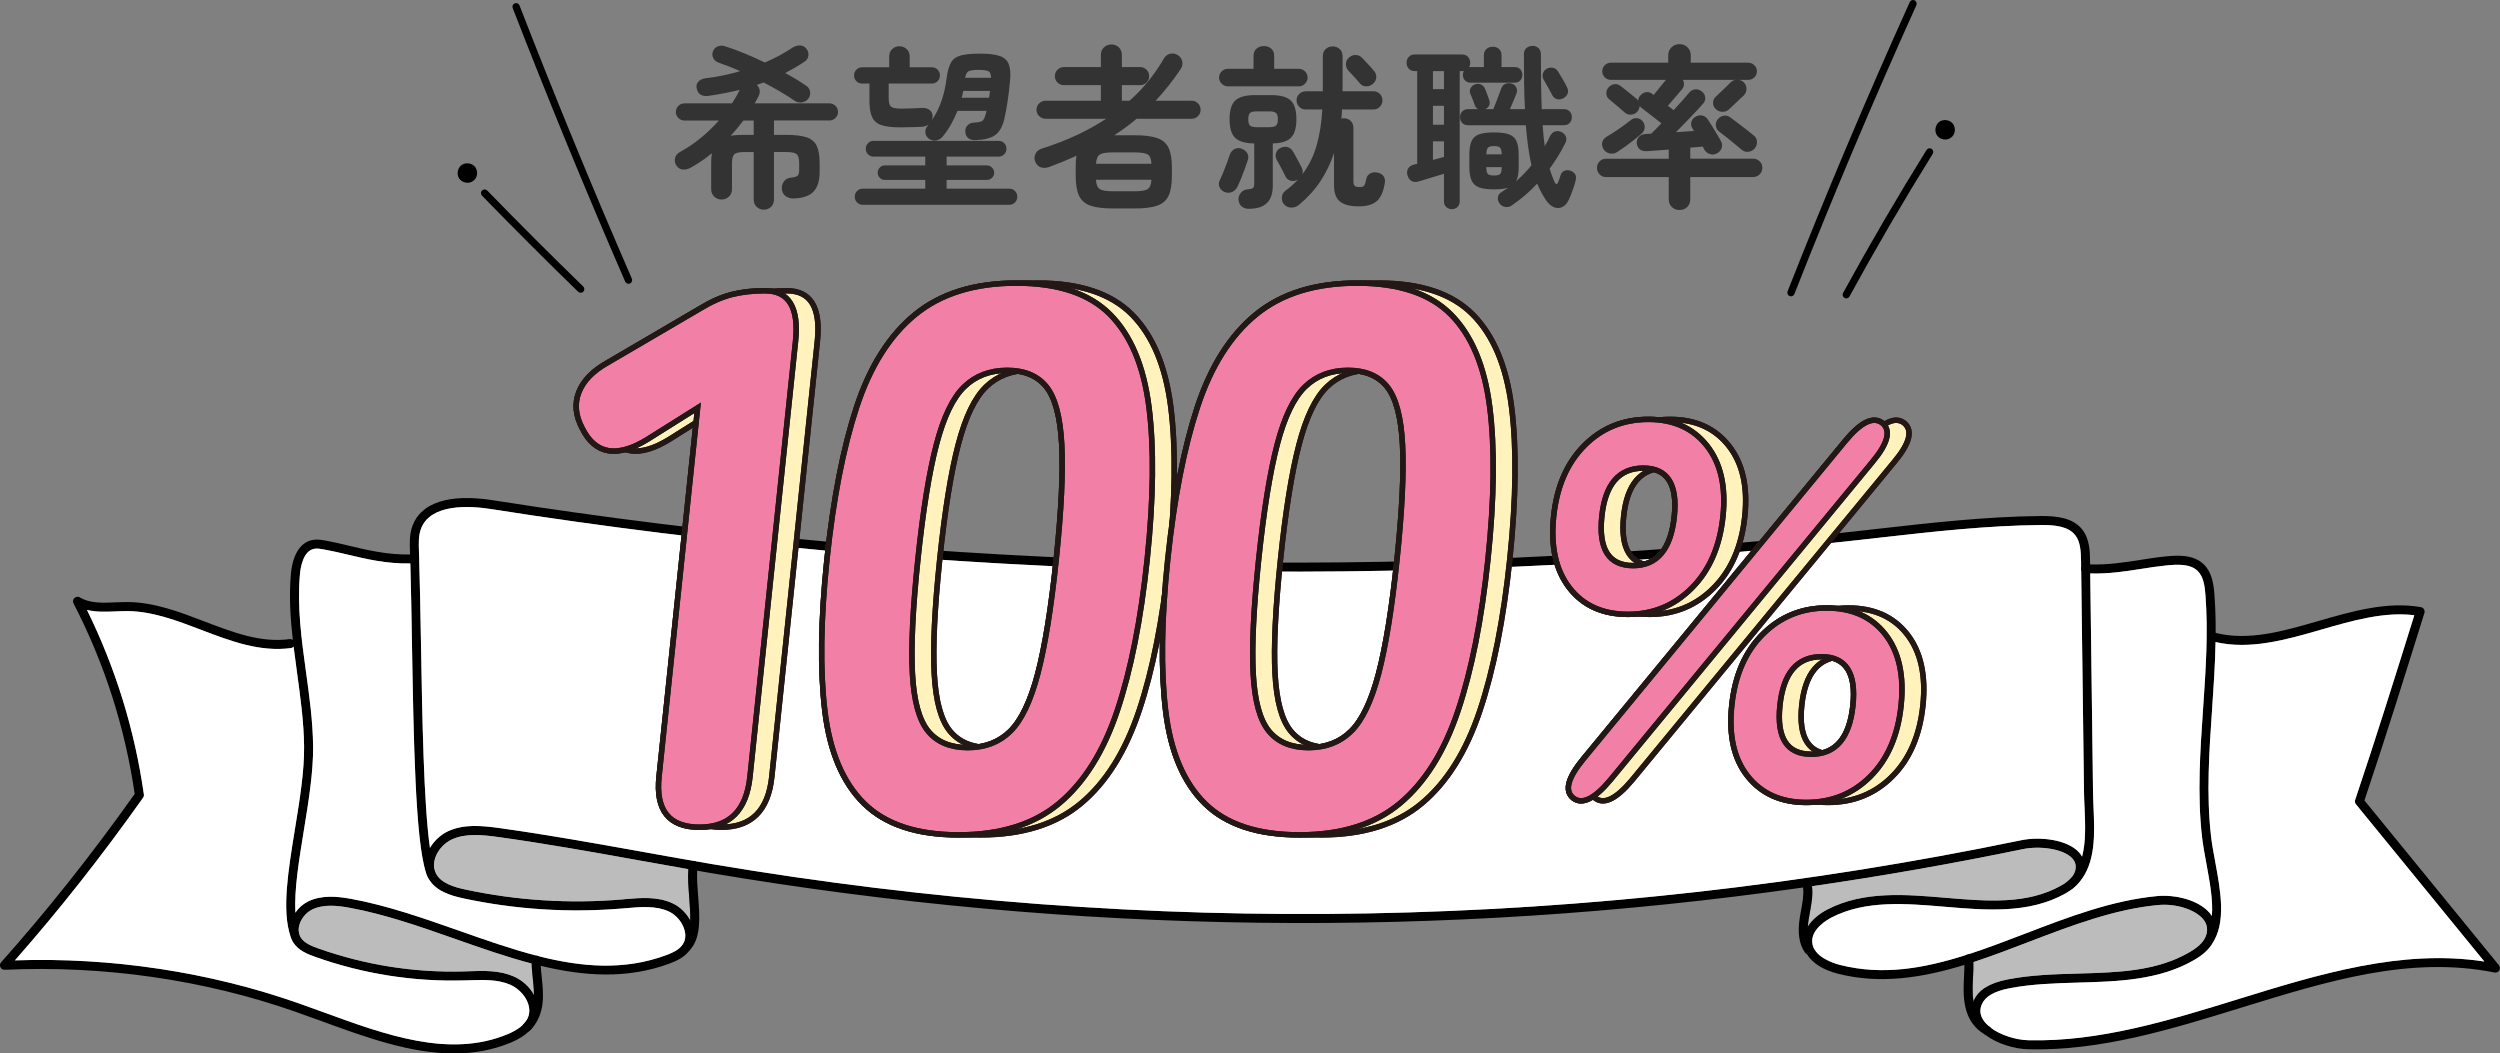 <?xml version="1.0" encoding="UTF-8"?><svg id="_レイヤー_1" xmlns="http://www.w3.org/2000/svg" width="458" height="193" viewBox="0 0 458 193"><rect x="0" y="0" width="458" height="193" fill="#808080" stroke="none"/><defs><style>.cls-1{fill:#fff;}.cls-2{stroke:#231815;}.cls-2,.cls-3{fill:none;stroke-miterlimit:10;}.cls-4{fill:#fff2bd;}.cls-5{fill:#333;}.cls-3{stroke:#333;}.cls-6{fill:#bcbcbc;}.cls-7{fill:#f280a6;}</style></defs><g><g><path d="M115.143,51.989c-.257,0-.504-.15-.613-.402-7.167-16.488-14.099-33.348-20.604-50.11-.134-.345,.037-.733,.381-.866,.348-.134,.733,.038,.866,.381,6.498,16.745,13.424,33.588,20.584,50.06,.147,.339-.008,.734-.346,.881-.087,.038-.178,.056-.267,.056Z"/><g><path d="M106.382,53.639c-.168,0-.336-.063-.466-.189-5.925-5.761-11.849-11.684-17.613-17.608-.257-.265-.251-.689,.013-.947,.264-.259,.688-.253,.946,.012,5.753,5.914,11.67,11.83,17.585,17.581,.265,.258,.271,.682,.014,.947-.131,.135-.305,.203-.479,.203Z"/><path d="M86.589,33.221c-.777,.496-1.929,.264-2.453-.496-.524-.76-.333-1.921,.406-2.473,.739-.552,1.905-.404,2.483,.316s.563,2.016-.435,2.653Z"/></g></g><g><path d="M328.11,54.289c-.082,0-.164-.015-.246-.047-.343-.136-.512-.525-.377-.868,6.993-17.768,14.522-35.593,22.377-52.981,.154-.339,.548-.486,.885-.334,.336,.152,.485,.549,.334,.886-7.848,17.368-15.368,35.173-22.352,52.92-.104,.263-.356,.424-.622,.424Z"/><g><path d="M338.234,54.665c-.109,0-.218-.027-.32-.082-.324-.178-.443-.585-.265-.909,4.833-8.836,9.977-17.65,15.29-26.197,.194-.313,.607-.41,.92-.215,.314,.195,.41,.608,.214,.922-5.3,8.526-10.432,17.318-15.253,26.133-.121,.222-.35,.348-.587,.348Z"/><path d="M357.314,25.298c-.777,.497-1.929,.263-2.453-.496-.524-.76-.333-1.921,.406-2.473s1.905-.404,2.483,.316c.578,.719,.563,2.016-.435,2.653Z"/></g></g></g><g><path class="cls-5" d="M139.937,38.414c-.513,0-.951-.171-1.314-.513-.363-.343-.545-.792-.545-1.348v-8.699h-1.635c-.983,0-1.618,.134-1.907,.402-.288,.267-.433,.808-.433,1.621v4.782c0,.557-.187,1.011-.561,1.364-.374,.353-.828,.53-1.362,.53-.513,0-.957-.177-1.33-.53-.374-.354-.561-.807-.561-1.364v-4.782c0-.342,.01-.663,.032-.963,.021-.3,.053-.578,.096-.834-1.197,.984-2.468,1.851-3.814,2.599-.47,.278-.957,.406-1.458,.385-.502-.021-.914-.267-1.234-.737-.278-.428-.358-.888-.241-1.38,.117-.493,.465-.888,1.042-1.188,1.261-.685,2.489-1.519,3.686-2.503,1.196-.983,2.297-2.043,3.301-3.177h-6.314c-.428,0-.797-.155-1.106-.465-.31-.31-.465-.679-.465-1.107s.155-.797,.465-1.108,.678-.465,1.106-.465h8.718c.278-.428,.534-.845,.769-1.252,.235-.407,.449-.813,.641-1.219-.876,.214-1.785,.412-2.725,.594-.941,.182-1.912,.348-2.916,.498-.556,.085-1.031,.032-1.427-.161-.396-.193-.657-.556-.785-1.091-.15-.513-.07-.947,.24-1.3,.31-.354,.742-.572,1.298-.658,1.133-.128,2.233-.305,3.302-.53,1.068-.224,2.104-.486,3.109-.786-1.304-.578-2.586-1.08-3.847-1.508-.556-.193-.929-.508-1.122-.947-.192-.439-.181-.872,.032-1.3,.171-.385,.47-.652,.897-.802,.427-.15,.876-.139,1.346,.031,1.09,.343,2.254,.771,3.493,1.284,1.239,.513,2.479,1.071,3.718,1.669,.94-.407,1.827-.834,2.661-1.284,.833-.449,1.602-.909,2.307-1.38,.47-.32,.956-.476,1.458-.465,.502,.011,.902,.219,1.202,.626,.299,.407,.411,.834,.337,1.284-.075,.45-.294,.791-.657,1.026-.598,.408-1.191,.782-1.779,1.123-.588,.343-1.191,.674-1.811,.995,.726,.385,1.415,.776,2.067,1.171,.652,.397,1.255,.787,1.811,1.171,.385,.257,.614,.621,.689,1.091,.075,.471-.038,.899-.336,1.284-.299,.364-.684,.583-1.154,.658-.47,.075-.909-.017-1.314-.273-.791-.556-1.672-1.118-2.644-1.685-.973-.567-1.993-1.128-3.061-1.685-.214,.085-.422,.16-.625,.224-.203,.064-.411,.139-.625,.224,.278,.257,.449,.562,.513,.915,.064,.354,.011,.712-.16,1.075-.107,.236-.224,.465-.353,.69-.128,.225-.256,.455-.384,.69h13.686c.427,0,.796,.156,1.106,.465,.31,.311,.465,.68,.465,1.108s-.155,.797-.465,1.107c-.31,.311-.679,.465-1.106,.465h-10.161v2.632h2.244c1.602,0,2.847,.15,3.734,.45,.887,.3,1.507,.824,1.859,1.573,.352,.748,.529,1.797,.529,3.145v1.637c0,1.626-.38,2.83-1.138,3.61-.759,.782-1.971,1.193-3.638,1.236-.535,.021-1.015-.118-1.442-.417-.428-.3-.663-.748-.705-1.348-.043-.493,.085-.947,.385-1.364,.299-.417,.747-.646,1.346-.69,.555-.065,.935-.177,1.138-.337,.202-.161,.304-.508,.304-1.043v-1.284c0-.813-.15-1.354-.449-1.621-.3-.267-.94-.402-1.923-.402h-2.244v8.699c0,.555-.182,1.005-.545,1.348-.364,.342-.802,.513-1.314,.513Zm-6.09-13.544c.363-.065,.764-.107,1.202-.128,.438-.022,.902-.032,1.394-.032h1.635v-2.632h-1.891c-.363,.471-.737,.942-1.122,1.412-.384,.471-.79,.93-1.218,1.38Z"/><path class="cls-5" d="M178.74,25.673c-.535,.022-.973-.09-1.314-.337-.342-.246-.535-.626-.577-1.139-.043-.492,.085-.899,.384-1.219,.299-.321,.695-.493,1.186-.514,.748-.042,1.245-.138,1.491-.288,.245-.15,.443-.493,.593-1.028,.042-.128,.085-.261,.128-.401,.043-.138,.075-.283,.096-.433h-5.321c-.342,.856-.732,1.675-1.17,2.456-.438,.781-.935,1.513-1.491,2.198-.32,.407-.721,.658-1.202,.754-.481,.097-.935-.005-1.363-.305-.363-.257-.577-.61-.641-1.059-.064-.45,.043-.845,.32-1.188,.043-.064,.091-.122,.144-.176,.053-.053,.101-.113,.144-.176-.171,.107-.363,.198-.577,.272-.214,.075-.46,.123-.737,.145-.342,.022-.78,.037-1.314,.048-.535,.011-1.042,.022-1.522,.032s-.85,.016-1.106,.016c-1.432,0-2.559-.133-3.381-.401-.823-.267-1.4-.754-1.731-1.46-.332-.706-.497-1.701-.497-2.985v-3.177h-1.346c-.406,0-.753-.144-1.042-.433s-.433-.637-.433-1.043c0-.428,.144-.787,.433-1.075s.635-.433,1.042-.433h4.968v-1.99c0-.556,.181-1.005,.545-1.348,.363-.342,.801-.513,1.314-.513s.956,.171,1.33,.513c.374,.343,.561,.791,.561,1.348v1.99h4.071c.405,0,.753,.144,1.042,.433,.288,.289,.432,.647,.432,1.075,0,.406-.144,.754-.432,1.043-.289,.289-.636,.433-1.042,.433h-7.917v2.696c0,.791,.144,1.305,.433,1.541,.289,.235,.902,.353,1.843,.353,.299,0,.678-.005,1.138-.016,.459-.011,.924-.027,1.394-.049,.469-.021,.865-.042,1.186-.064,.62-.043,1.122,.085,1.507,.385,.384,.3,.566,.717,.545,1.252-.022,.108-.038,.209-.048,.305-.011,.097-.037,.199-.08,.306,.747-1.113,1.341-2.316,1.779-3.611,.438-1.294,.742-2.658,.914-4.092,.171-1.24,.432-2.182,.785-2.824,.353-.642,.94-1.08,1.763-1.316,.822-.235,2.003-.353,3.541-.353,1.56,0,2.757,.139,3.59,.417,.833,.278,1.394,.765,1.683,1.46,.289,.695,.379,1.685,.272,2.969-.128,1.391-.283,2.695-.465,3.915-.182,1.22-.39,2.333-.625,3.338-.342,1.349-.897,2.295-1.667,2.84-.769,.546-1.955,.851-3.558,.915Zm-20.706,11.844c-.406,0-.748-.145-1.026-.434-.278-.289-.417-.637-.417-1.043s.139-.754,.417-1.043c.277-.289,.62-.433,1.026-.433h11.475v-1.604h-7.404c-.363,0-.673-.129-.929-.386-.256-.257-.385-.566-.385-.931s.129-.679,.385-.947c.256-.266,.566-.401,.929-.401h7.404v-1.605h-9.455c-.406,0-.748-.138-1.026-.417-.278-.277-.417-.62-.417-1.027s.139-.749,.417-1.027c.277-.277,.62-.417,1.026-.417h22.885c.405,0,.748,.14,1.026,.417,.277,.278,.417,.621,.417,1.027s-.139,.749-.417,1.027c-.278,.279-.62,.417-1.026,.417h-9.519v1.605h7.372c.363,0,.678,.134,.945,.401,.267,.268,.401,.584,.401,.947s-.134,.674-.401,.931c-.268,.257-.583,.386-.945,.386h-7.372v1.604h11.506c.405,0,.748,.144,1.026,.433,.277,.289,.417,.637,.417,1.043s-.139,.754-.417,1.043c-.278,.289-.62,.434-1.026,.434h-26.892Zm18.142-19.611h5.032c.021-.214,.048-.422,.08-.626,.032-.203,.059-.411,.08-.626h-4.904c-.065,.407-.16,.825-.289,1.252Zm.641-3.658h4.744c0-.621-.156-1.016-.465-1.188-.31-.17-.913-.257-1.811-.257-.94,0-1.56,.086-1.859,.257-.3,.172-.502,.567-.609,1.188Z"/><path class="cls-5" d="M203.891,38.19c-1.795,0-3.184-.176-4.166-.53-.983-.353-1.673-.969-2.067-1.845-.396-.878-.593-2.097-.593-3.659v-1.38c0-.427,.011-.829,.032-1.203,.021-.374,.064-.723,.128-1.043-1.56,.705-3.195,1.38-4.904,2.022-.62,.236-1.17,.267-1.651,.096-.481-.17-.828-.535-1.042-1.091-.171-.492-.139-.968,.096-1.428s.652-.776,1.25-.947c4.338-1.368,8.227-3.177,11.667-5.423h-11.09c-.449,0-.839-.161-1.17-.482-.332-.321-.497-.706-.497-1.156,0-.47,.165-.866,.497-1.187,.331-.321,.721-.482,1.17-.482h10.128v-2.856h-6.795c-.449,0-.833-.161-1.154-.481-.32-.321-.481-.706-.481-1.156,0-.47,.16-.867,.481-1.188,.321-.32,.705-.481,1.154-.481h6.795v-2.215c0-.578,.187-1.043,.561-1.396,.374-.354,.828-.53,1.362-.53,.556,0,1.015,.176,1.379,.53,.363,.353,.545,.818,.545,1.396v2.215h3.333c.47,0,.866,.161,1.186,.481,.321,.321,.481,.718,.481,1.188,0,.45-.16,.834-.481,1.156-.32,.32-.716,.481-1.186,.481h-3.333v2.856h1.41c2.479-2.203,4.562-4.76,6.25-7.67,.277-.492,.662-.802,1.154-.93,.491-.128,.972-.043,1.442,.257,.427,.257,.694,.631,.802,1.124,.107,.492,.021,.952-.257,1.38-.727,1.091-1.474,2.118-2.243,3.08-.769,.963-1.56,1.883-2.372,2.76h6.571c.47,0,.865,.161,1.186,.482,.32,.321,.481,.717,.481,1.187,0,.45-.16,.835-.481,1.156-.321,.321-.716,.482-1.186,.482h-10.064c-1.325,1.113-2.692,2.118-4.103,3.017h3.718c1.816,0,3.216,.176,4.199,.529,.983,.354,1.672,.963,2.068,1.83,.395,.867,.593,2.081,.593,3.643v1.38c0,1.562-.198,2.782-.593,3.659-.396,.877-1.085,1.493-2.068,1.845-.983,.354-2.383,.53-4.199,.53h-3.943Zm-3.109-8.184h10.161c-.043-.878-.268-1.445-.673-1.701-.406-.257-1.218-.385-2.436-.385h-3.943c-1.197,0-1.998,.128-2.404,.385-.406,.257-.641,.824-.705,1.701Zm3.109,5.038h3.943c1.218,0,2.03-.138,2.436-.417,.405-.277,.63-.844,.673-1.7h-10.161c.043,.856,.272,1.423,.689,1.7,.417,.279,1.223,.417,2.42,.417Z"/><path class="cls-5" d="M224.327,35.173c-.406-.171-.705-.46-.897-.867-.192-.407-.192-.813,0-1.22,.192-.386,.411-.878,.657-1.477,.245-.598,.481-1.198,.705-1.797,.224-.598,.39-1.08,.497-1.444,.171-.493,.465-.845,.881-1.06,.417-.214,.849-.235,1.298-.064,.427,.15,.764,.412,1.01,.787,.245,.374,.283,.818,.112,1.332-.128,.407-.305,.92-.529,1.54-.224,.621-.46,1.231-.705,1.83-.246,.599-.465,1.091-.657,1.477-.214,.449-.539,.77-.977,.963-.438,.192-.903,.192-1.394,0Zm.609-19.354c-.428,0-.801-.16-1.122-.481-.32-.321-.481-.695-.481-1.124,0-.45,.16-.829,.481-1.139,.321-.311,.694-.465,1.122-.465h4.712v-2.375c0-.578,.187-1.022,.561-1.332,.374-.31,.817-.465,1.329-.465,.534,0,.983,.156,1.347,.465,.363,.311,.545,.754,.545,1.332v2.375h4.519c.427,0,.801,.155,1.122,.465,.321,.311,.48,.69,.48,1.139,0,.428-.159,.802-.48,1.124-.321,.321-.695,.481-1.122,.481h-13.013Zm3.974,22.434c-.555,.022-1.02-.112-1.394-.401-.374-.289-.582-.723-.625-1.3-.022-.45,.128-.867,.449-1.252,.321-.386,.737-.589,1.25-.61,.534-.042,.866-.139,.994-.289,.128-.149,.192-.438,.192-.867v-7.253c-1.646-.022-2.81-.363-3.494-1.027-.684-.663-1.026-1.797-1.026-3.402,0-1.647,.353-2.797,1.058-3.451,.705-.652,1.902-.978,3.59-.978h2.949c1.709,0,2.911,.326,3.605,.978,.694,.653,1.042,1.803,1.042,3.451,0,1.562-.326,2.68-.977,3.354-.652,.674-1.768,1.032-3.349,1.075v7.767c0,1.369-.348,2.407-1.042,3.113-.696,.706-1.769,1.07-3.222,1.091Zm1.282-14.956h2.372c.598,0,1.005-.101,1.218-.305,.213-.203,.321-.583,.321-1.139s-.108-.936-.321-1.139c-.213-.204-.62-.306-1.218-.306h-2.372c-.598,0-.999,.102-1.202,.306-.203,.203-.304,.583-.304,1.139s.101,.936,.304,1.139c.203,.204,.604,.305,1.202,.305Zm18.719,14.508c-1.56,0-2.704-.295-3.429-.883-.727-.589-1.091-1.589-1.091-3v-5.874c-.598,1.819-1.421,3.525-2.468,5.12-1.047,1.594-2.361,3.043-3.942,4.349-.406,.342-.876,.513-1.41,.513s-.983-.204-1.346-.61c-.299-.363-.427-.791-.384-1.283,.042-.493,.244-.878,.608-1.156,.898-.663,1.667-1.348,2.307-2.054l-.096,.032c-.427,.214-.849,.257-1.266,.128-.417-.128-.721-.396-.914-.803-.086-.214-.236-.518-.449-.914-.213-.396-.427-.797-.641-1.204-.214-.406-.384-.717-.514-.931-.213-.427-.24-.855-.079-1.283,.159-.428,.443-.717,.849-.867,.449-.214,.875-.257,1.282-.128,.405,.128,.737,.417,.993,.867,.108,.192,.267,.481,.481,.866,.213,.386,.422,.766,.625,1.14,.203,.374,.347,.657,.432,.85,.213,.406,.256,.824,.128,1.252,1.197-1.583,2.073-3.359,2.628-5.328,.556-1.968,.898-4.15,1.026-6.547h-3.077c-.449,0-.833-.166-1.153-.498-.321-.332-.481-.722-.481-1.171,0-.47,.165-.867,.497-1.188,.331-.32,.732-.481,1.202-.481h3.109v-6.419c0-.555,.176-.994,.529-1.315,.352-.321,.774-.482,1.266-.482,.513,0,.946,.161,1.298,.482,.353,.321,.529,.76,.529,1.315v6.419h5.673c.449,0,.833,.161,1.154,.481,.32,.321,.48,.718,.48,1.188,0,.45-.16,.839-.48,1.171-.321,.332-.705,.498-1.154,.498h-5.769c-.022,.278-.038,.556-.048,.834-.012,.278-.038,.556-.08,.834,.17-.043,.32-.065,.448-.065,.492,0,.909,.161,1.25,.482,.342,.32,.513,.759,.513,1.315v9.789c0,.408,.085,.68,.256,.819,.17,.139,.47,.209,.897,.209,.385,0,.651-.085,.801-.257s.278-.556,.385-1.156c.085-.492,.326-.85,.721-1.074,.395-.225,.828-.284,1.298-.177,.513,.086,.898,.306,1.154,.658,.256,.353,.331,.797,.224,1.332-.256,1.562-.753,2.652-1.491,3.273-.736,.621-1.832,.931-3.285,.931Zm2.596-22.434c-.342,.3-.748,.449-1.218,.449s-.855-.181-1.154-.546c-.128-.17-.336-.411-.625-.722-.289-.31-.572-.62-.849-.931-.278-.31-.503-.55-.673-.722-.3-.343-.438-.743-.417-1.204,.021-.46,.202-.839,.545-1.14,.363-.32,.769-.481,1.218-.481s.844,.171,1.186,.513c.171,.171,.401,.412,.69,.723,.289,.31,.571,.615,.849,.914,.278,.301,.481,.536,.609,.706,.341,.364,.497,.782,.465,1.252-.032,.471-.241,.867-.625,1.188Z"/><path class="cls-5" d="M265.979,38.318c-.406,0-.748-.128-1.026-.385-.278-.258-.417-.61-.417-1.06v-5.038c-.427,.128-.918,.278-1.474,.449-.556,.172-1.106,.337-1.651,.498-.545,.161-1.02,.306-1.426,.434-.534,.171-.983,.161-1.346-.032-.364-.193-.62-.524-.769-.995-.151-.492-.118-.926,.096-1.3,.213-.374,.587-.626,1.122-.754l.545-.128V13.028h-.449c-.471,0-.839-.15-1.105-.45-.268-.3-.401-.652-.401-1.059,0-.428,.133-.791,.401-1.092,.266-.299,.635-.449,1.105-.449h8.622c.491,0,.87,.15,1.138,.449,.267,.301,.4,.664,.4,1.092,0,.278-.064,.535-.192,.77h2.692v-2.119c0-.492,.15-.883,.449-1.171,.299-.289,.694-.433,1.186-.433s.881,.144,1.17,.433c.288,.289,.432,.68,.432,1.171v2.119h2.404c.448,0,.795,.139,1.041,.417,.245,.278,.369,.61,.369,.995,0,.407-.123,.749-.369,1.027-.245,.278-.593,.417-1.041,.417h-8.078c-.427,0-.769-.139-1.026-.417-.256-.277-.384-.62-.384-1.027,0-.214,.053-.45,.16-.706-.064,.022-.182,.032-.352,.032h-.385v23.846c0,.45-.139,.802-.417,1.06-.278,.257-.619,.385-1.025,.385Zm-3.462-21.985h2.019v-3.306h-2.019v3.306Zm0,6.515h2.019v-3.466h-2.019v3.466Zm0,6.451c.363-.107,.721-.203,1.074-.289,.352-.085,.667-.17,.945-.257v-2.856h-2.019v3.402Zm14.392,8.376c-.385,.236-.791,.311-1.218,.225-.428-.086-.77-.321-1.026-.706-.236-.364-.316-.738-.241-1.123,.074-.385,.304-.685,.69-.898l1.153-.771c-.662,.193-1.517,.289-2.564,.289-1.176,0-2.089-.122-2.741-.369-.651-.246-1.111-.674-1.378-1.284-.267-.609-.4-1.438-.4-2.487v-2.15c0-1.092,.133-1.936,.4-2.536,.267-.598,.727-1.016,1.378-1.252,.651-.235,1.565-.354,2.741-.354s2.088,.118,2.741,.354c.651,.236,1.11,.653,1.378,1.252,.266,.599,.4,1.444,.4,2.536v2.15c0,.578-.037,1.086-.111,1.524-.075,.439-.199,.819-.369,1.14,1.047-.92,1.987-1.894,2.82-2.921-.235-1.07-.438-2.215-.608-3.434-.171-1.22-.31-2.525-.417-3.916h-10.578c-.47,0-.833-.145-1.09-.433-.256-.289-.384-.637-.384-1.043s.128-.754,.384-1.043c.256-.289,.619-.434,1.09-.434h1.827c-.278-.149-.48-.396-.609-.737-.085-.236-.213-.583-.384-1.043s-.31-.797-.417-1.012c-.15-.363-.139-.711,.032-1.042,.171-.332,.437-.562,.801-.691,.363-.15,.721-.15,1.074,0,.352,.15,.604,.407,.753,.77,.107,.214,.241,.546,.401,.995,.159,.45,.283,.792,.368,1.027,.15,.406,.155,.759,.017,1.059-.14,.3-.38,.525-.721,.674h1.474c.128-.299,.289-.694,.48-1.187,.193-.492,.38-.984,.562-1.476,.181-.493,.315-.856,.4-1.092,.15-.427,.401-.716,.753-.866,.353-.15,.732-.171,1.139-.065,.384,.108,.673,.337,.865,.691,.193,.353,.204,.743,.032,1.171-.107,.278-.278,.695-.513,1.252-.236,.556-.46,1.08-.673,1.572h2.756c-.086-1.476-.139-3.054-.16-4.734s-.032-3.46-.032-5.344c0-.492,.16-.867,.481-1.124,.32-.257,.694-.385,1.122-.385s.784,.139,1.073,.417c.289,.278,.433,.653,.433,1.123,0,1.882,.01,3.658,.032,5.327,.021,1.669,.064,3.242,.128,4.718h4.038c.471,0,.833,.145,1.09,.434,.257,.289,.385,.637,.385,1.043s-.128,.754-.385,1.043c-.256,.288-.619,.433-1.09,.433h-3.878c.085,1.327,.214,2.599,.385,3.819,.363-.577,.694-1.198,.993-1.861,.214-.428,.518-.7,.914-.819,.395-.118,.785-.08,1.17,.113,.385,.193,.651,.476,.802,.85,.149,.375,.107,.776-.129,1.204-.406,.814-.849,1.61-1.329,2.391-.481,.782-.989,1.536-1.523,2.263,.128,.45,.273,.883,.433,1.301,.159,.416,.325,.818,.496,1.203,.107,.214,.219,.316,.336,.306,.117-.011,.219-.134,.305-.369,.042-.107,.122-.326,.241-.658,.116-.331,.187-.54,.208-.626,.107-.363,.337-.62,.689-.77,.352-.15,.732-.15,1.138,0,.363,.128,.636,.337,.818,.626,.181,.289,.219,.647,.112,1.074-.086,.429-.251,.99-.497,1.686-.247,.695-.486,1.3-.722,1.813-.299,.685-.695,1.156-1.186,1.412-.492,.257-1.005,.283-1.539,.08-.534-.204-1.025-.626-1.474-1.268-.642-.941-1.187-1.968-1.634-3.08-.727,.791-1.491,1.524-2.292,2.198-.802,.674-1.608,1.289-2.42,1.845Zm-4.616-9.404h2.821c-.022-.642-.123-1.053-.305-1.235-.181-.181-.55-.273-1.105-.273-.534,0-.898,.092-1.09,.273-.193,.182-.299,.594-.321,1.235Zm1.41,3.883c.556,0,.929-.09,1.122-.272,.192-.182,.289-.604,.289-1.268h-2.821c0,.664,.096,1.086,.288,1.268,.193,.182,.566,.272,1.122,.272Zm12.692-14.153c-.384,.214-.769,.267-1.154,.161-.384-.108-.684-.364-.897-.771-.086-.193-.224-.459-.417-.802-.193-.342-.39-.695-.593-1.059-.204-.364-.38-.675-.529-.931-.214-.363-.262-.743-.144-1.139,.116-.396,.357-.691,.721-.883,.384-.193,.774-.241,1.17-.145,.395,.097,.699,.337,.914,.723,.235,.363,.523,.839,.866,1.428,.341,.589,.587,1.054,.736,1.396,.235,.429,.273,.825,.112,1.188-.16,.363-.423,.641-.785,.834Z"/><path class="cls-5" d="M307.697,38.479c-.556,0-1.025-.182-1.41-.546-.384-.364-.576-.846-.576-1.445v-4.044h-11.475c-.47,0-.866-.165-1.187-.498-.32-.331-.48-.733-.48-1.203s.16-.867,.48-1.188c.321-.321,.716-.481,1.187-.481h11.475v-1.669c-.791,.064-1.539,.118-2.244,.161-.705,.043-1.304,.085-1.795,.128-.556,.022-.989-.102-1.298-.369-.31-.267-.486-.647-.529-1.139-.022-.428,.117-.803,.417-1.124,.299-.321,.716-.493,1.25-.514l.994-.064c.277-.257,.571-.546,.881-.867,.309-.321,.636-.663,.977-1.027-.363-.299-.79-.636-1.281-1.011-.492-.374-.957-.733-1.395-1.074-.438-.343-.775-.599-1.009-.771l-.289-.289c-.043,.385-.203,.738-.48,1.06-.3,.32-.685,.487-1.154,.497-.47,.012-.866-.144-1.186-.465-.214-.192-.492-.433-.833-.722-.342-.289-.685-.578-1.026-.867-.342-.289-.631-.529-.866-.722-.341-.257-.528-.604-.561-1.043-.032-.438,.091-.818,.369-1.139,.32-.363,.689-.572,1.105-.626,.417-.053,.806,.07,1.17,.369,.213,.15,.518,.385,.914,.706,.395,.32,.785,.637,1.17,.946,.384,.31,.673,.551,.866,.723,.042,.043,.085,.091,.128,.144,.042,.054,.074,.102,.096,.144,.021-.17,.059-.331,.112-.481,.053-.15,.133-.289,.241-.417,.298-.363,.656-.583,1.073-.658,.417-.074,.807,.027,1.17,.305l.257,.193c.363-.45,.769-.952,1.218-1.508s.79-.974,1.025-1.252h-10.096c-.427,0-.796-.155-1.105-.465-.31-.311-.465-.679-.465-1.108s.155-.796,.465-1.107c.309-.311,.678-.465,1.105-.465h10.513v-1.316c0-.62,.203-1.123,.609-1.508,.406-.385,.897-.578,1.474-.578,.556,0,1.037,.193,1.443,.578,.406,.385,.608,.888,.608,1.508v1.316h10.513c.449,0,.828,.155,1.139,.465,.309,.311,.465,.68,.465,1.107s-.156,.797-.465,1.108c-.31,.311-.69,.465-1.139,.465h-1.763c.363,.021,.695,.182,.994,.482,.321,.342,.475,.738,.465,1.187-.011,.45-.176,.845-.497,1.187-.193,.171-.465,.423-.817,.754-.353,.332-.7,.664-1.042,.995-.342,.332-.62,.593-.833,.786-.364,.321-.775,.476-1.234,.465-.46-.011-.871-.187-1.235-.529-.32-.3-.475-.68-.465-1.14,.011-.459,.177-.829,.497-1.107,.213-.193,.491-.454,.833-.787,.341-.331,.69-.663,1.042-.995,.353-.331,.625-.604,.818-.818,.298-.3,.619-.46,.962-.482h-9.68c.149,.278,.213,.578,.192,.899-.021,.32-.15,.609-.384,.866-.235,.278-.614,.723-1.138,1.332-.524,.61-.999,1.161-1.426,1.653l1.057,.802c.577-.62,1.116-1.214,1.619-1.782,.502-.566,.924-1.053,1.266-1.46,.299-.363,.673-.555,1.122-.577,.449-.022,.844,.118,1.187,.416,.341,.279,.539,.626,.593,1.043,.053,.417-.069,.798-.369,1.14-.556,.641-1.298,1.45-2.227,2.423-.93,.974-1.855,1.921-2.773,2.84,.577-.043,1.148-.085,1.715-.128,.566-.043,1.094-.075,1.587-.097l-.32-.546c-.214-.363-.257-.754-.129-1.171,.129-.417,.385-.722,.77-.915,.427-.235,.844-.299,1.25-.192,.406,.107,.737,.353,.994,.737,.213,.321,.475,.734,.784,1.236,.31,.502,.609,.995,.898,1.476,.289,.482,.517,.883,.689,1.204,.236,.428,.284,.856,.145,1.284-.139,.428-.432,.759-.881,.995-.449,.235-.898,.267-1.346,.096-.449-.171-.781-.46-.994-.867-.022-.085-.06-.165-.112-.241-.054-.074-.102-.155-.144-.24-.62,.064-1.378,.128-2.276,.192v2.023h11.507c.469,0,.871,.16,1.202,.481,.331,.321,.497,.717,.497,1.188s-.166,.872-.497,1.203c-.332,.332-.733,.498-1.202,.498h-11.507v4.044c0,.598-.187,1.08-.561,1.445-.375,.363-.839,.546-1.395,.546Zm-11.378-10.655c-.407,.278-.85,.38-1.33,.305-.481-.074-.872-.315-1.17-.722-.278-.407-.38-.824-.305-1.252,.075-.428,.326-.781,.753-1.06,.684-.405,1.443-.892,2.276-1.46,.833-.566,1.571-1.107,2.212-1.62,.363-.3,.764-.417,1.202-.354,.437,.065,.785,.278,1.042,.642,.235,.32,.337,.69,.304,1.107-.032,.417-.23,.787-.593,1.108-.342,.3-.77,.652-1.282,1.059-.513,.406-1.042,.808-1.587,1.204-.545,.396-1.053,.743-1.522,1.043Zm22.724-.417c-.342-.3-.764-.652-1.266-1.06-.503-.405-1.005-.813-1.506-1.219-.503-.407-.946-.748-1.33-1.026-.342-.258-.54-.61-.593-1.06-.054-.45,.059-.844,.336-1.187,.298-.363,.667-.583,1.105-.658,.438-.074,.85,.037,1.234,.337,.363,.257,.822,.599,1.378,1.028,.556,.428,1.1,.845,1.634,1.252,.534,.407,.962,.749,1.282,1.026,.363,.3,.55,.68,.561,1.14,.011,.46-.134,.872-.432,1.235-.299,.343-.685,.541-1.154,.594-.47,.054-.887-.08-1.25-.401Z"/></g><g><path d="M457.882,177.774c-.18,.301-.521,.461-.871,.392-15.515-3.11-30.519,1.534-46.416,6.439-12.67,3.911-25.772,7.973-39.043,7.622-2.514-.071-5.699-1.003-7.873-2.668-.01-.01-.02-.01-.03-.02-.701-.532-1.302-1.144-1.733-1.836-.861-1.344-.992-2.808-.381-4.272,0,0-.01-.011,0-.021,.01-.04,.02-.08,.04-.12,.861-1.945,2.875-3.199,6.18-3.851,4.227-.833,8.654-.963,12.941-1.083,7.382-.211,14.353-.401,20.403-3.901,1.302-.742,2.194-1.525,2.704-2.347,.03-.051,.07-.091,.09-.141,.16-.301,.28-.601,.351-.902,.24-1.033,.01-1.946-.711-2.769-1.492-1.704-4.978-2.788-8.113-2.497-8.053,.741-16.046,3.811-23.779,6.77-3.345,1.283-6.721,2.577-10.127,3.691-.551,.171-1.092,.351-1.643,.511-7.612,2.337-15.355,3.6-23.158,1.615-2.714-.693-4.698-1.956-5.679-3.571v-.01c-.401-.641-.631-1.323-.681-2.066-.08-1.043,.22-2.086,.851-3.059,.761-1.184,2.013-2.267,3.656-3.11,6.591-3.369,14.203-2.728,21.575-2.096,7.652,.642,14.874,1.254,21.084-2.197,.461-.251,.861-.511,1.202-.782l.01-.021c.361-.27,.661-.571,.891-.873,.01-.01,.02-.02,.03-.04,.23-.301,.391-.621,.491-.942,.271-.923,.11-1.695-.491-2.358-1.653-1.805-6.01-2.336-9.055-1.704-12.851,2.657-25.732,4.924-38.643,6.799-.541,.08-1.092,.161-1.633,.231-66.388,9.478-133.487,8.615-199.995-2.628-.871-.151-1.733-.291-2.604-.452-.541-.09-1.082-.18-1.623-.281-2.975-.521-5.95-1.053-8.925-1.584-8.454-1.525-17.198-3.089-25.842-4.293-3.055-.421-6.01-.712-8.504,.411-1.402,.632-2.594,1.926-3.085,3.36-.21,.622-.381,1.495-.08,2.407,0,.02,.01,.04,.02,.06,.02,.061,.04,.12,.06,.17,.05,.111,.09,.201,.13,.291,.942,1.755,3.255,2.457,5.409,2.919,9.445,2.016,19.111,2.628,28.737,1.805l.491-.05c2.935-.251,5.96-.511,8.704,.762,1.342,.622,2.504,1.755,3.225,3.089v.021c.24,.431,.431,.883,.561,1.354,.401,1.474,.19,2.909-.591,4.042-.01,.02-.03,.04-.05,.06-.01,.021-.03,.04-.05,.061-.911,1.264-2.364,1.935-3.666,2.416-7.743,2.879-15.665,2.317-23.578,.411-.551-.13-1.102-.27-1.663-.411-4.668-1.223-9.325-2.868-13.923-4.483-6.36-2.236-12.951-4.553-19.422-5.737-2.264-.421-4.858-.702-6.921,.341-1.082,.542-1.983,1.644-2.304,2.819-.11,.431-.19,1.003-.03,1.604,.02,.05,.03,.09,.04,.13,.06,.191,.15,.381,.27,.572,.641,1.003,1.923,1.524,3.165,1.966,8.614,3.059,17.619,4.483,26.753,4.222l.851-.03c2.754-.1,5.599-.19,8.213,.943,1.532,.661,2.905,1.885,3.716,3.35,.821,1.464,1.102,3.159,.451,4.774-.21,.522-.501,1.003-.881,1.454-.09,.1-.18,.201-.28,.301-.04,.04-.08,.08-.13,.111-.821,.822-1.923,1.524-3.365,2.126-3.416,1.424-6.901,2.006-10.437,2.006-8.063,0-16.347-3.029-24.43-5.988-1.553-.561-3.095-1.124-4.607-1.654-16.737-5.878-35.157-8.525-53.277-7.693-.321,.02-.641-.17-.781-.472-.14-.301-.09-.651,.13-.902,8.424-9.448,16.657-19.819,24.47-30.841-1.773-12.206-5.539-23.951-11.208-34.914-.17-.331-.1-.732,.17-.982s.681-.301,.992-.111c1.843,1.114,4.117,1.013,6.511,.913,.761-.03,1.512-.06,2.254-.06,4.888,.039,9.556,1.825,14.073,3.56,5.309,2.025,10.327,3.951,15.615,3.229,.2-.02,.401,.03,.561,.14,.19,.12,.321,.321,.361,.572,.03,.261-.05,.511-.22,.672-.12,.14-.29,.231-.481,.261-5.709,.763-11.158-1.313-16.427-3.329-4.377-1.675-8.914-3.41-13.502-3.451-.711-.01-1.432,.03-2.164,.061-1.763,.07-3.576,.15-5.279-.271,5.249,10.661,8.754,22.015,10.427,33.8,.03,.211-.02,.421-.14,.592-7.502,10.611-15.405,20.631-23.488,29.808,17.699-.592,35.608,2.117,51.944,7.853,1.532,.532,3.075,1.104,4.628,1.665,11.338,4.142,23.057,8.425,33.675,4.012,1.272-.532,2.234-1.124,2.885-1.786,.02-.029,.04-.06,.07-.09,.1-.1,.2-.211,.29-.32,.22-.281,.391-.582,.511-.884,.921-2.297-.992-5.004-3.285-5.997-2.274-.983-4.938-.892-7.512-.802l-.851,.02c-9.335,.271-18.54-1.183-27.354-4.313-1.452-.511-3.075-1.183-4.007-2.628-.21-.331-.371-.672-.481-1.043-.01-.04-.02-.071-.03-.111-.21-.772-.21-1.614,.03-2.477,.18-.651,.471-1.284,.871-1.845,.581-.852,1.372-1.564,2.274-2.016,2.504-1.263,5.439-.963,7.963-.501,6.611,1.214,13.252,3.551,19.682,5.807,4.858,1.715,9.626,3.39,14.313,4.603,.03,0,.07,.01,.1,.02,.03,0,.06,.011,.09,.03,.04,0,.07,.021,.1,.03,7.973,2.016,15.746,2.668,23.428-.191,1.092-.411,2.304-.942,2.965-1.895,.01-.021,.02-.03,.03-.04,.631-.923,.541-1.956,.341-2.648-.391-1.435-1.522-2.779-2.875-3.41-2.344-1.083-5.148-.842-7.863-.601l-.501,.04c-9.786,.842-19.622,.22-29.227-1.826-2.464-.532-5.148-1.374-6.42-3.631-.04-.05-.08-.111-.11-.18-.04-.09-.08-.17-.12-.251-.04-.08-.08-.17-.11-.261,0-.01,0-.02-.01-.029-.05-.13-.1-.271-.14-.421-.27-1.024-.23-2.136,.16-3.24,.15-.431,.341-.842,.581-1.244,.781-1.334,2.003-2.456,3.386-3.089,2.895-1.304,6.1-.992,9.405-.542,8.684,1.214,17.438,2.779,25.912,4.303,4.377,.792,8.754,1.575,13.131,2.317,79.79,13.49,160.431,12.005,239.669-4.393,3.546-.733,8.484-.111,10.597,2.207,.23,.251,.421,.511,.571,.792,.531,.932,.631,2.016,.29,3.159-.15,.522-.401,1.013-.761,1.485-.04,.07-.1,.13-.16,.19-.14,.161-.29,.321-.441,.471-.16,.161-.321,.311-.501,.452-.02,.021-.05,.05-.08,.071-.04,.03-.08,.06-.12,.08-.391,.31-.841,.601-1.342,.882-6.651,3.701-14.464,3.039-22.026,2.397-7.131-.601-14.514-1.233-20.684,1.926-.892,.461-3.786,2.137-3.616,4.574,.2,2.708,3.966,3.872,5.118,4.162,7.813,1.986,15.435,.622,23.208-1.875,.06-.021,.12-.04,.18-.051,3.476-1.122,6.981-2.467,10.547-3.831,7.833-3.009,15.936-6.108,24.219-6.871,3.155-.28,7.422,.662,9.505,3.06,.16,.19,.31,.381,.441,.581,.731,1.083,.941,2.337,.641,3.642-.12,.501-.311,.982-.581,1.444-.02,.03-.04,.061-.05,.08-.651,1.073-1.743,2.036-3.295,2.929-6.41,3.701-13.923,3.922-21.194,4.123-4.207,.12-8.574,.251-12.661,1.053-2.734,.532-4.367,1.484-4.988,2.888-.441,1.003-.361,1.946,.22,2.869,.331,.511,.781,.982,1.322,1.394q.01,.01,.02,.021c.01,.01,.03,.02,.03,.029,.01,.011,.02,.021,.02,.021,1.833,1.374,4.628,2.226,6.891,2.286,12.991,.331,25.972-3.67,38.512-7.552,14.684-4.534,29.829-9.208,45.023-6.871l-23.528-28.815c-.18-.22-.23-.522-.14-.783,3.806-11.323,7.382-22.757,10.838-33.84-5.519-.682-11.359,.993-17.008,2.628-6.421,1.856-13.041,3.761-19.402,2.287-.351-.071-.691-.161-1.032-.261-.441-.12-.691-.582-.561-1.024,.12-.441,.581-.682,1.022-.561,.2,.06,.401,.11,.591,.161,6.03,1.524,12.3-.281,18.921-2.197,6.15-1.775,12.52-3.601,18.69-2.517,.23,.04,.441,.18,.561,.381s.15,.452,.08,.682c-3.516,11.283-7.131,22.867-10.988,34.351l24.64,30.19c.22,.27,.25,.642,.07,.942Z"/><path d="M76.793,102.342v.04c0,.442-.341,.802-.781,.823-.28,.01-.561,.02-.841,.02-4.327,.09-8.173-.822-11.599-1.644-1.482-.351-2.885-.682-4.257-.923-.601-.111-1.232-.22-1.773-.111-2.003,.392-2.484,3.41-2.594,4.695-.531,5.927,.3,11.995,1.112,17.853,.621,4.453,1.252,9.056,1.302,13.64,.05,4.714-.841,10.171-1.703,15.446-.901,5.546-1.773,10.872-1.543,15.014,.08,1.454,.29,2.758,.691,3.882,.02,.05,.03,.09,.04,.13,.06,.391-.16,.792-.551,.923-.09,.04-.18,.05-.27,.05-.341,0-.661-.211-.781-.551-.01-.04-.02-.071-.03-.111-1.613-4.724-.431-11.955,.811-19.597,.851-5.216,1.733-10.602,1.683-15.176-.05-4.462-.681-9.016-1.282-13.419-.22-1.604-.441-3.22-.641-4.854-.05-.411-.1-.823-.14-1.244-.461-4.012-.711-8.083-.351-12.135,.321-3.491,1.743-5.737,3.926-6.169,.841-.17,1.663-.02,2.384,.101,1.412,.251,2.835,.592,4.347,.953,3.476,.832,7.071,1.675,11.168,1.604,.27,0,.541-.01,.811-.021,.461-.029,.841,.331,.861,.783Z"/><path d="M380.968,161.577c-.04,.07-.1,.13-.16,.19-.14,.161-.29,.321-.441,.471-.16,.161-.321,.311-.501,.452-.02,.021-.05,.05-.08,.071-.04,.03-.08,.06-.12,.08-.12,.071-.271,.111-.401,.111-.24,0-.481-.111-.641-.311-.29-.351-.24-.863,.1-1.143l.01-.021c.331-.27,.621-.561,.891-.873,.01-.01,.02-.02,.03-.04,.881-1.032,1.432-2.266,1.783-3.63,.721-2.748,.581-5.988,.451-8.987-.05-.992-.09-1.966-.1-2.888l-.521-40.86v-.051l-.02-1.294c-.03-1.915-.12-3.61-1.072-4.814-1.302-1.665-3.897-1.876-6.28-1.855-9.836,.09-19.802,1.214-29.448,2.307l-4.447,.501c-83.185,9.237-167.282,7.312-249.956-5.717-4.087-.651-11.198-1.032-12.921,3.611-.471,1.254-.421,2.678-.371,4.062,.01,.452,.03,.923,.04,1.394v.04c.14,4.603,.23,9.869,.331,15.406,.24,14.001,.501,29.467,1.643,37.55,.25,1.795,.551,3.23,.901,4.193,0,.02,.01,.04,.02,.06,.02,.061,.04,.12,.06,.17,.05,.111,.09,.201,.13,.291,.2,.411,.03,.903-.391,1.104-.341,.16-.731,.07-.972-.191-.04-.05-.08-.111-.11-.18-.01-.011-.02-.011-.02-.021-.04-.07-.07-.15-.1-.23-.04-.08-.08-.17-.11-.261,0-.01,0-.02-.01-.029-.05-.13-.1-.271-.14-.421-1.943-5.998-2.254-24.282-2.554-42.004-.09-5.216-.17-10.19-.3-14.594-.02-.561-.03-1.103-.05-1.644-.01-.191-.01-.381-.02-.572-.05-1.474-.11-3.139,.471-4.703,1.583-4.263,6.811-5.918,14.734-4.664,82.524,12.998,166.47,14.924,249.505,5.707l4.447-.501c9.686-1.093,19.702-2.227,29.628-2.317,2.785-.01,5.839,.261,7.592,2.488,1.372,1.745,1.402,4.102,1.422,5.817l.01,.572,.02,1.654,.511,39.978c.01,.902,.05,1.855,.09,2.838,.21,4.774,.451,10.13-2.564,13.701Z"/><path class="cls-1" d="M381.438,156.934c-.15-.281-.341-.542-.571-.792-2.113-2.317-7.051-2.939-10.597-2.207-79.239,16.398-159.88,17.883-239.669,4.393-4.377-.742-8.754-1.525-13.131-2.317-8.474-1.524-17.228-3.088-25.912-4.303-3.305-.451-6.511-.762-9.405,.542-1.382,.633-2.604,1.755-3.386,3.089-1.142-8.083-1.402-23.549-1.643-37.55-.1-5.556-.19-10.832-.331-15.446-.01-.471-.03-.942-.04-1.394-.05-1.384-.1-2.808,.371-4.062,1.723-4.644,8.834-4.263,12.921-3.611,82.674,13.029,166.771,14.954,249.956,5.717l4.447-.501c9.646-1.093,19.612-2.217,29.448-2.307,2.384-.021,4.978,.19,6.28,1.855,.951,1.204,1.042,2.899,1.072,4.814l.02,1.294v.051l.521,40.86c.01,.923,.05,1.896,.1,2.888,.13,2.999,.27,6.239-.451,8.987Z"/><path d="M405.277,172.88c-.02,.03-.04,.061-.05,.08-.03,.04-.06,.08-.09,.12-.16,.22-.411,.341-.661,.341-.17,0-.341-.05-.491-.161-.371-.261-.451-.782-.18-1.153,.03-.051,.07-.091,.09-.141,.811-1.173,1.192-2.598,1.322-4.173,.24-2.848-.391-6.208-.992-9.498-.321-1.715-.621-3.33-.801-4.854-.911-7.863-.351-15.877,.18-23.62,.471-6.85,.962-13.921,.431-20.821-.12-1.585-.341-3.361-1.452-4.423-1.352-1.304-3.656-1.194-5.719-.983-1.543,.151-3.035,.381-4.607,.632-2.935,.461-5.98,.933-9.325,.833-.301-.01-.591-.02-.892-.04-.431-.029-.771-.391-.771-.822v-.051c.02-.461,.411-.812,.871-.782,.26,.02,.521,.029,.771,.04,3.225,.1,6.21-.371,9.095-.813,1.522-.241,3.105-.492,4.688-.651,2.434-.241,5.178-.342,7.031,1.444,1.452,1.395,1.803,3.46,1.953,5.486,.18,2.348,.25,4.714,.23,7.072,.01,.561,0,1.123-.02,1.685-.07,4.142-.361,8.254-.631,12.306-.531,7.673-1.082,15.607-.19,23.319,.17,1.475,.471,3.06,.781,4.745,.952,5.166,2.043,11.023-.571,14.884Z"/><path class="cls-1" d="M405.217,167.795c-.13-.2-.281-.391-.441-.581-2.083-2.398-6.35-3.34-9.505-3.06-8.283,.763-16.387,3.862-24.219,6.871-3.566,1.363-7.071,2.708-10.547,3.831-.06,.011-.12,.03-.18,.051-7.773,2.497-15.395,3.861-23.208,1.875-1.152-.29-4.918-1.454-5.118-4.162-.17-2.437,2.724-4.113,3.616-4.574,6.17-3.159,13.552-2.527,20.684-1.926,7.562,.642,15.375,1.305,22.026-2.397,.501-.281,.952-.572,1.342-.882,.04-.021,.08-.05,.12-.08,.03-.021,.06-.05,.08-.071,.18-.14,.341-.291,.501-.452,.15-.15,.301-.311,.441-.471,.06-.06,.12-.12,.16-.19,3.015-3.571,2.774-8.927,2.564-13.701-.04-.983-.08-1.936-.09-2.838l-.511-39.978c3.345,.101,6.39-.371,9.325-.833,1.572-.251,3.065-.481,4.607-.632,2.063-.211,4.367-.32,5.719,.983,1.112,1.063,1.332,2.838,1.452,4.423,.531,6.9,.04,13.971-.431,20.821-.531,7.743-1.092,15.757-.18,23.62,.18,1.524,.481,3.139,.801,4.854,.601,3.29,1.232,6.65,.992,9.498Z"/><path class="cls-1" d="M455.128,176.149c-15.195-2.337-30.339,2.337-45.023,6.871-12.54,3.882-25.521,7.883-38.512,7.552-2.264-.06-5.058-.912-6.891-2.286,0,0-.01-.01-.02-.021,0-.01-.02-.02-.03-.029q-.01-.011-.02-.021c-.541-.411-.992-.883-1.322-1.394-.581-.923-.661-1.866-.22-2.869,.621-1.405,2.254-2.357,4.988-2.888,4.087-.802,8.454-.932,12.661-1.053,7.272-.201,14.784-.421,21.194-4.123,1.553-.892,2.644-1.855,3.295-2.929,.01-.02,.03-.05,.05-.08,2.614-3.861,1.522-9.718,.571-14.884-.31-1.685-.611-3.269-.781-4.745-.891-7.712-.34-15.646,.19-23.319,.27-4.052,.561-8.164,.631-12.306,6.36,1.474,12.981-.431,19.402-2.287,5.649-1.635,11.489-3.31,17.008-2.628-3.456,11.084-7.031,22.517-10.838,33.84-.09,.261-.04,.562,.14,.783l23.528,28.815Z"/><path class="cls-6" d="M404.245,171.065c-.07,.301-.19,.601-.351,.902-.02,.05-.06,.09-.09,.141-.511,.822-1.402,1.604-2.704,2.347-6.05,3.501-13.021,3.691-20.403,3.901-4.287,.12-8.714,.251-12.941,1.083-3.305,.652-5.319,1.906-6.18,3.851-.02,.04-.03,.08-.04,.12-.23-1.474-.15-3.059-.07-4.553,.05-.932,.09-1.826,.05-2.598,3.406-1.114,6.781-2.408,10.127-3.691,7.733-2.959,15.726-6.028,23.779-6.77,3.135-.291,6.621,.792,8.113,2.497,.721,.823,.952,1.736,.711,2.769Z"/><path d="M364.801,189.258c-.15,.261-.431,.411-.711,.411-.14,0-.28-.03-.411-.111-.01-.01-.02-.01-.03-.02-4.257-2.467-4.017-7.262-3.836-10.762,.04-.712,.07-1.404,.06-2.006,0-.36-.02-.682-.06-.973-.06-.391,.16-.752,.511-.892,.06-.021,.12-.04,.18-.051,.451-.06,.872,.251,.942,.702,.03,.22,.06,.452,.07,.702,.04,.772,0,1.665-.05,2.598-.08,1.495-.16,3.079,.07,4.553-.01,.01,0,.021,0,.021,.28,1.885,1.052,3.591,2.965,4.694,.05,.03,.09,.06,.13,.09q.01,.01,.02,.021c.01,.01,.03,.02,.03,.029,.01,.011,.02,.021,.02,.021,.24,.26,.29,.651,.1,.973Z"/><path class="cls-6" d="M380.146,159.621c-.1,.321-.26,.641-.491,.942-.01,.021-.02,.03-.03,.04-.27,.311-.561,.602-.891,.873l-.01,.021c-.341,.27-.741,.531-1.202,.782-6.21,3.451-13.432,2.838-21.084,2.197-7.372-.632-14.984-1.273-21.575,2.096-1.643,.842-2.895,1.926-3.656,3.11,.02-.432,.08-.893,.16-1.374,.07-.411,.14-.813,.22-1.224,.28-1.524,.571-3.109,.37-4.724,12.911-1.876,25.792-4.142,38.643-6.799,3.045-.632,7.402-.101,9.055,1.704,.601,.662,.761,1.435,.491,2.358Z"/><path d="M331.848,174.736c-.14,.1-.311,.15-.481,.15-.11,0-.22-.02-.331-.071v-.01c-.13-.05-.25-.14-.341-.26-1.102-1.545-1.422-3.671-.962-6.51,.07-.411,.15-.832,.22-1.254,.27-1.454,.531-2.838,.371-4.192-.01-.111-.02-.22-.04-.331-.08-.452,.23-.883,.681-.953,.461-.071,.872,.231,.952,.672,.02,.13,.04,.251,.04,.381,.2,1.615-.09,3.2-.37,4.724-.08,.411-.15,.813-.22,1.224-.08,.481-.14,.942-.16,1.374-.12,1.694,.15,2.958,.831,3.891,.27,.371,.18,.892-.19,1.164Z"/><path class="cls-6" d="M126.444,168.577c-.721-1.334-1.883-2.467-3.225-3.089-2.744-1.273-5.769-1.013-8.704-.762l-.491,.05c-9.626,.823-19.291,.211-28.737-1.805-2.153-.461-4.467-1.164-5.409-2.919-.04-.09-.08-.18-.13-.291-.02-.05-.04-.11-.06-.17-.01-.02-.02-.04-.02-.06-.3-.913-.13-1.785,.08-2.407,.491-1.434,1.683-2.728,3.085-3.36,2.494-1.123,5.449-.832,8.504-.411,8.644,1.204,17.388,2.768,25.842,4.293,2.975,.531,5.95,1.063,8.925,1.584-.13,1.504,.01,3.23,.15,5.035,.11,1.474,.22,2.959,.19,4.313Z"/><path d="M126.414,173.994c-.01,.02-.03,.04-.05,.06-.01,.021-.03,.04-.05,.061-.16,.16-.371,.24-.581,.24s-.421-.08-.591-.24c-.28-.281-.311-.712-.11-1.033,.01-.021,.02-.03,.03-.04,.02-.04,.05-.071,.08-.1,.942-.943,1.262-2.518,1.302-4.343v-.021c.03-1.354-.08-2.838-.19-4.313-.14-1.805-.28-3.531-.15-5.035,.02-.28,.05-.551,.09-.812,.07-.452,.491-.762,.952-.682,.451,.07,.751,.491,.681,.942-.04,.261-.07,.542-.1,.832-.09,1.355,.04,2.949,.17,4.634,.3,3.761,.591,7.633-1.482,9.849Z"/><path class="cls-1" d="M125.062,173.041c-.01,.01-.02,.02-.03,.04-.661,.953-1.873,1.484-2.965,1.895-7.682,2.859-15.455,2.207-23.428,.191-.03-.01-.06-.03-.1-.03-.03-.02-.06-.03-.09-.03-.03-.01-.07-.02-.1-.02-4.688-1.213-9.455-2.888-14.313-4.603-6.43-2.257-13.071-4.594-19.682-5.807-2.524-.461-5.459-.762-7.963,.501-.901,.452-1.693,1.164-2.274,2.016-.23-4.142,.641-9.468,1.543-15.014,.861-5.275,1.753-10.732,1.703-15.446-.05-4.584-.681-9.187-1.302-13.64-.811-5.857-1.643-11.926-1.112-17.853,.11-1.284,.591-4.303,2.594-4.695,.541-.11,1.172,0,1.773,.111,1.372,.241,2.775,.572,4.257,.923,3.426,.823,7.272,1.735,11.599,1.644,.13,4.404,.21,9.378,.3,14.594,.3,17.722,.611,36.006,2.554,42.004,.04,.15,.09,.291,.14,.421,.01,.01,.01,.02,.01,.029,.03,.091,.07,.181,.11,.261,.03,.08,.06,.161,.1,.23,0,.01,.01,.01,.02,.021,.03,.07,.07,.13,.11,.18,1.272,2.257,3.956,3.099,6.42,3.631,9.606,2.046,19.442,2.668,29.227,1.826l.501-.04c2.714-.241,5.519-.482,7.863,.601,1.352,.632,2.484,1.976,2.875,3.41,.2,.692,.29,1.725-.341,2.648Z"/><path class="cls-6" d="M97.817,182.228c-.811-1.464-2.184-2.689-3.716-3.35-2.614-1.133-5.459-1.043-8.213-.943l-.851,.03c-9.135,.261-18.139-1.164-26.753-4.222-1.242-.442-2.524-.963-3.165-1.966-.12-.191-.21-.381-.27-.572-.01-.04-.02-.08-.04-.13-.16-.601-.08-1.173,.03-1.604,.321-1.174,1.222-2.277,2.304-2.819,2.063-1.043,4.658-.762,6.921-.341,6.471,1.183,13.061,3.501,19.422,5.737,4.597,1.615,9.255,3.26,13.923,4.483,0,.843,.1,1.755,.2,2.719,.1,.963,.21,1.966,.21,2.978Z"/><path class="cls-1" d="M96.736,186.39c-.12,.302-.29,.602-.511,.884-.09,.11-.19,.22-.29,.32-.03,.03-.05,.061-.07,.09-.651,.662-1.613,1.254-2.885,1.786-10.617,4.413-22.336,.13-33.675-4.012-1.553-.561-3.095-1.133-4.628-1.665-16.337-5.737-34.246-8.445-51.944-7.853,8.083-9.176,15.986-19.196,23.488-29.808,.12-.17,.17-.381,.14-.592-1.673-11.785-5.178-23.139-10.427-33.8,1.703,.421,3.516,.341,5.279,.271,.731-.03,1.452-.071,2.164-.061,4.587,.04,9.125,1.776,13.502,3.451,5.269,2.016,10.717,4.092,16.427,3.329,.19-.029,.361-.12,.481-.261,.2,1.635,.421,3.25,.641,4.854,.601,4.404,1.232,8.957,1.282,13.419,.05,4.574-.831,9.96-1.683,15.176-1.242,7.642-2.424,14.873-.811,19.597,.01,.04,.02,.071,.03,.111,.11,.371,.27,.712,.481,1.043,.932,1.445,2.554,2.117,4.007,2.628,8.814,3.129,18.019,4.584,27.354,4.313l.851-.02c2.574-.09,5.239-.181,7.512,.802,2.294,.993,4.207,3.7,3.285,5.997Z"/><path d="M97.387,188.456c-.09,.1-.18,.201-.28,.301-.04,.04-.08,.08-.13,.111-.14,.09-.29,.14-.451,.14-.21,0-.431-.08-.591-.251-.29-.291-.321-.752-.07-1.073,.02-.029,.04-.06,.07-.09,.1-.1,.2-.211,.29-.32,1.282-1.465,1.603-3.25,1.593-5.045,0-1.013-.11-2.016-.21-2.978-.1-.964-.2-1.876-.2-2.719,0-.24,.02-.471,.04-.701,.04-.451,.431-.792,.901-.742,.03,0,.07,.01,.1,.02,.03,0,.06,.011,.09,.03,.04,0,.07,.021,.1,.03,.3,.15,.491,.471,.451,.812-.03,.301-.03,.622-.02,.963,.02,.652,.1,1.384,.18,2.126,.311,2.929,.691,6.559-1.863,9.388Z"/></g><g><g><path class="cls-3" d="M128.165,151.544c-5.6,0-8.078-3.084-7.432-9.253l7.069-67.576-9.141,5.748c-5.591,3.458-9.583,2.803-11.977-1.963-1.25-2.335-1.461-4.556-.633-6.66,.826-2.102,2.577-3.9,5.255-5.397l17.003-9.954c1.992-1.213,3.9-2.055,5.724-2.524,1.821-.466,3.854-.7,6.094-.7,4.386,0,6.259,3.084,5.613,9.253l-8.345,79.773c-.645,6.169-3.722,9.253-9.229,9.253Z"/><path class="cls-3" d="M175.621,152.946c-7.655,0-13.429-1.914-17.32-5.747-3.894-3.832-6.288-9.485-7.186-16.964-.897-7.476-.77-16.729,.384-27.76,1.163-11.121,2.977-20.42,5.438-27.899,2.463-7.477,6.041-13.131,10.736-16.964,4.693-3.832,10.868-5.748,18.523-5.748s13.38,1.917,17.181,5.748c3.799,3.834,6.169,9.487,7.116,16.964,.944,7.479,.835,16.778-.328,27.899-1.154,11.031-2.986,20.283-5.494,27.76-2.51,7.479-6.064,13.132-10.665,16.964-4.602,3.834-10.731,5.747-18.383,5.747Zm1.672-15.983c3.172,0,5.775-1.003,7.806-3.013,2.03-2.01,3.703-5.514,5.02-10.515,1.314-4.999,2.443-11.987,3.382-20.96,.939-8.972,1.274-15.982,1.01-21.029-.267-5.048-1.203-8.574-2.813-10.586-1.61-2.008-4.003-3.014-7.175-3.014s-5.8,1.006-7.877,3.014c-2.079,2.012-3.777,5.538-5.097,10.586-1.322,5.047-2.452,12.057-3.39,21.029-.939,8.974-1.274,15.961-1.002,20.96,.269,5.001,1.232,8.506,2.89,10.515,1.655,2.01,4.072,3.013,7.246,3.013Z"/><path class="cls-3" d="M238.053,152.946c-7.655,0-13.43-1.914-17.321-5.747-3.894-3.832-6.288-9.485-7.186-16.964-.897-7.476-.77-16.729,.384-27.76,1.163-11.121,2.977-20.42,5.438-27.899,2.463-7.477,6.041-13.131,10.736-16.964,4.692-3.832,10.867-5.748,18.522-5.748s13.38,1.917,17.181,5.748c3.799,3.834,6.169,9.487,7.115,16.964,.945,7.479,.835,16.778-.328,27.899-1.154,11.031-2.986,20.283-5.494,27.76-2.511,7.479-6.065,13.132-10.665,16.964-4.602,3.834-10.731,5.747-18.383,5.747Zm1.672-15.983c3.172,0,5.775-1.003,7.807-3.013,2.03-2.01,3.702-5.514,5.02-10.515,1.315-4.999,2.443-11.987,3.382-20.96,.938-8.972,1.274-15.982,1.01-21.029-.267-5.048-1.203-8.574-2.813-10.586-1.61-2.008-4.004-3.014-7.176-3.014s-5.8,1.006-7.876,3.014c-2.079,2.012-3.778,5.538-5.097,10.586-1.322,5.047-2.452,12.057-3.39,21.029-.94,8.974-1.274,15.961-1.003,20.96,.269,5.001,1.232,8.506,2.89,10.515,1.655,2.01,4.071,3.013,7.245,3.013Z"/><path class="cls-3" d="M298.261,112.547c-4.652,0-8.231-1.616-10.736-4.852-2.506-3.235-3.469-7.602-2.893-13.103,.568-5.436,2.44-9.755,5.62-12.958,3.178-3.203,7.094-4.804,11.746-4.804,4.588,0,8.153,1.601,10.694,4.804,2.539,3.203,3.526,7.522,2.958,12.958-.575,5.501-2.472,9.868-5.685,13.103-3.214,3.236-7.116,4.852-11.704,4.852Zm-3.275,30.38c-2.878,3.429-5.126,4.529-6.742,3.3-1.674-1.293-1.067-3.688,1.818-7.181l47.967-58.236c2.884-3.495,5.165-4.594,6.839-3.301,1.602,1.36,1,3.722-1.808,7.085l-48.074,58.333Zm4.209-39.308c4.394,0,6.907-3.009,7.537-9.027,.615-5.888-1.275-8.833-5.668-8.833-4.458,0-6.996,2.944-7.611,8.833-.63,6.018,1.284,9.027,5.743,9.027Zm31.714,43.386c-4.589,0-8.154-1.585-10.697-4.756-2.545-3.169-3.528-7.506-2.953-13.007,.575-5.499,2.468-9.851,5.679-13.054,3.21-3.203,7.109-4.803,11.698-4.803,4.653,0,8.233,1.6,10.742,4.803,2.508,3.203,3.474,7.556,2.899,13.054-.575,5.502-2.451,9.838-5.625,13.007-3.176,3.171-7.09,4.756-11.743,4.756Zm.924-8.833c4.459,0,7-2.976,7.623-8.931,.623-5.951-1.295-8.929-5.754-8.929s-6.999,2.978-7.622,8.929c-.623,5.955,1.295,8.931,5.753,8.931Z"/></g><g><g><path class="cls-4" d="M132.165,151.544c-5.6,0-8.078-3.084-7.432-9.253l7.069-67.576-9.141,5.748c-5.591,3.458-9.583,2.803-11.977-1.963-1.25-2.335-1.461-4.556-.633-6.66,.826-2.102,2.577-3.9,5.255-5.397l17.003-9.954c1.992-1.213,3.9-2.055,5.724-2.524,1.821-.466,3.854-.7,6.094-.7,4.386,0,6.259,3.084,5.613,9.253l-8.345,79.773c-.645,6.169-3.722,9.253-9.229,9.253Z"/><path class="cls-4" d="M132.165,151.544c-5.6,0-8.078-3.084-7.432-9.253l7.069-67.576-9.141,5.748c-5.591,3.458-9.583,2.803-11.977-1.963-1.25-2.335-1.461-4.556-.633-6.66,.826-2.102,2.577-3.9,5.255-5.397l17.003-9.954c1.992-1.213,3.9-2.055,5.724-2.524,1.821-.466,3.854-.7,6.094-.7,4.386,0,6.259,3.084,5.613,9.253l-8.345,79.773c-.645,6.169-3.722,9.253-9.229,9.253Z"/></g><g><path class="cls-4" d="M179.621,152.946c-7.655,0-13.429-1.914-17.32-5.747-3.894-3.832-6.288-9.485-7.186-16.964-.897-7.476-.77-16.729,.384-27.76,1.163-11.121,2.977-20.42,5.438-27.899,2.463-7.477,6.041-13.131,10.736-16.964,4.693-3.832,10.868-5.748,18.523-5.748s13.38,1.917,17.181,5.748c3.799,3.834,6.169,9.487,7.116,16.964,.944,7.479,.835,16.778-.328,27.899-1.154,11.031-2.986,20.283-5.494,27.76-2.51,7.479-6.064,13.132-10.665,16.964-4.602,3.834-10.731,5.747-18.383,5.747Zm1.672-15.983c3.172,0,5.775-1.003,7.806-3.013,2.03-2.01,3.703-5.514,5.02-10.515,1.314-4.999,2.443-11.987,3.382-20.96,.939-8.972,1.274-15.982,1.01-21.029-.267-5.048-1.203-8.574-2.813-10.586-1.61-2.008-4.003-3.014-7.175-3.014s-5.8,1.006-7.877,3.014c-2.079,2.012-3.777,5.538-5.097,10.586-1.322,5.047-2.452,12.057-3.39,21.029-.939,8.974-1.274,15.961-1.002,20.96,.269,5.001,1.232,8.506,2.89,10.515,1.655,2.01,4.072,3.013,7.246,3.013Z"/><path class="cls-4" d="M179.621,152.946c-7.655,0-13.429-1.914-17.32-5.747-3.894-3.832-6.288-9.485-7.186-16.964-.897-7.476-.77-16.729,.384-27.76,1.163-11.121,2.977-20.42,5.438-27.899,2.463-7.477,6.041-13.131,10.736-16.964,4.693-3.832,10.868-5.748,18.523-5.748s13.38,1.917,17.181,5.748c3.799,3.834,6.169,9.487,7.116,16.964,.944,7.479,.835,16.778-.328,27.899-1.154,11.031-2.986,20.283-5.494,27.76-2.51,7.479-6.064,13.132-10.665,16.964-4.602,3.834-10.731,5.747-18.383,5.747Zm1.672-15.983c3.172,0,5.775-1.003,7.806-3.013,2.03-2.01,3.703-5.514,5.02-10.515,1.314-4.999,2.443-11.987,3.382-20.96,.939-8.972,1.274-15.982,1.01-21.029-.267-5.048-1.203-8.574-2.813-10.586-1.61-2.008-4.003-3.014-7.175-3.014s-5.8,1.006-7.877,3.014c-2.079,2.012-3.777,5.538-5.097,10.586-1.322,5.047-2.452,12.057-3.39,21.029-.939,8.974-1.274,15.961-1.002,20.96,.269,5.001,1.232,8.506,2.89,10.515,1.655,2.01,4.072,3.013,7.246,3.013Z"/></g><g><path class="cls-4" d="M242.053,152.946c-7.655,0-13.43-1.914-17.321-5.747-3.894-3.832-6.288-9.485-7.186-16.964-.897-7.476-.77-16.729,.384-27.76,1.163-11.121,2.977-20.42,5.438-27.899,2.463-7.477,6.041-13.131,10.736-16.964,4.692-3.832,10.867-5.748,18.522-5.748s13.38,1.917,17.181,5.748c3.799,3.834,6.169,9.487,7.115,16.964,.945,7.479,.835,16.778-.328,27.899-1.154,11.031-2.986,20.283-5.494,27.76-2.511,7.479-6.065,13.132-10.665,16.964-4.602,3.834-10.731,5.747-18.383,5.747Zm1.672-15.983c3.172,0,5.775-1.003,7.807-3.013,2.03-2.01,3.702-5.514,5.02-10.515,1.315-4.999,2.443-11.987,3.382-20.96,.938-8.972,1.274-15.982,1.01-21.029-.267-5.048-1.203-8.574-2.813-10.586-1.61-2.008-4.004-3.014-7.176-3.014s-5.8,1.006-7.876,3.014c-2.079,2.012-3.778,5.538-5.097,10.586-1.322,5.047-2.452,12.057-3.39,21.029-.94,8.974-1.274,15.961-1.003,20.96,.269,5.001,1.232,8.506,2.89,10.515,1.655,2.01,4.071,3.013,7.245,3.013Z"/><path class="cls-4" d="M242.053,152.946c-7.655,0-13.43-1.914-17.321-5.747-3.894-3.832-6.288-9.485-7.186-16.964-.897-7.476-.77-16.729,.384-27.76,1.163-11.121,2.977-20.42,5.438-27.899,2.463-7.477,6.041-13.131,10.736-16.964,4.692-3.832,10.867-5.748,18.522-5.748s13.38,1.917,17.181,5.748c3.799,3.834,6.169,9.487,7.115,16.964,.945,7.479,.835,16.778-.328,27.899-1.154,11.031-2.986,20.283-5.494,27.76-2.511,7.479-6.065,13.132-10.665,16.964-4.602,3.834-10.731,5.747-18.383,5.747Zm1.672-15.983c3.172,0,5.775-1.003,7.807-3.013,2.03-2.01,3.702-5.514,5.02-10.515,1.315-4.999,2.443-11.987,3.382-20.96,.938-8.972,1.274-15.982,1.01-21.029-.267-5.048-1.203-8.574-2.813-10.586-1.61-2.008-4.004-3.014-7.176-3.014s-5.8,1.006-7.876,3.014c-2.079,2.012-3.778,5.538-5.097,10.586-1.322,5.047-2.452,12.057-3.39,21.029-.94,8.974-1.274,15.961-1.003,20.96,.269,5.001,1.232,8.506,2.89,10.515,1.655,2.01,4.071,3.013,7.245,3.013Z"/></g><g><path class="cls-4" d="M302.261,112.547c-4.652,0-8.231-1.616-10.736-4.852-2.506-3.235-3.469-7.602-2.893-13.103,.568-5.436,2.44-9.755,5.62-12.958,3.178-3.203,7.094-4.804,11.746-4.804,4.588,0,8.153,1.601,10.694,4.804,2.539,3.203,3.526,7.522,2.958,12.958-.575,5.501-2.472,9.868-5.685,13.103-3.214,3.236-7.116,4.852-11.704,4.852Zm-3.275,30.38c-2.878,3.429-5.126,4.529-6.742,3.3-1.674-1.293-1.067-3.688,1.818-7.181l47.967-58.236c2.884-3.495,5.165-4.594,6.839-3.301,1.602,1.36,1,3.722-1.808,7.085l-48.074,58.333Zm4.209-39.308c4.394,0,6.907-3.009,7.537-9.027,.615-5.888-1.275-8.833-5.668-8.833-4.458,0-6.996,2.944-7.611,8.833-.63,6.018,1.284,9.027,5.743,9.027Zm31.714,43.386c-4.589,0-8.154-1.585-10.697-4.756-2.545-3.169-3.528-7.506-2.953-13.007,.575-5.499,2.468-9.851,5.679-13.054,3.21-3.203,7.109-4.803,11.698-4.803,4.653,0,8.233,1.6,10.742,4.803,2.508,3.203,3.474,7.556,2.899,13.054-.575,5.502-2.451,9.838-5.625,13.007-3.176,3.171-7.09,4.756-11.743,4.756Zm.924-8.833c4.459,0,7-2.976,7.623-8.931,.623-5.951-1.295-8.929-5.754-8.929s-6.999,2.978-7.622,8.929c-.623,5.955,1.295,8.931,5.753,8.931Z"/><path class="cls-4" d="M302.261,112.547c-4.652,0-8.231-1.616-10.736-4.852-2.506-3.235-3.469-7.602-2.893-13.103,.568-5.436,2.44-9.755,5.62-12.958,3.178-3.203,7.094-4.804,11.746-4.804,4.588,0,8.153,1.601,10.694,4.804,2.539,3.203,3.526,7.522,2.958,12.958-.575,5.501-2.472,9.868-5.685,13.103-3.214,3.236-7.116,4.852-11.704,4.852Zm-3.275,30.38c-2.878,3.429-5.126,4.529-6.742,3.3-1.674-1.293-1.067-3.688,1.818-7.181l47.967-58.236c2.884-3.495,5.165-4.594,6.839-3.301,1.602,1.36,1,3.722-1.808,7.085l-48.074,58.333Zm4.209-39.308c4.394,0,6.907-3.009,7.537-9.027,.615-5.888-1.275-8.833-5.668-8.833-4.458,0-6.996,2.944-7.611,8.833-.63,6.018,1.284,9.027,5.743,9.027Zm31.714,43.386c-4.589,0-8.154-1.585-10.697-4.756-2.545-3.169-3.528-7.506-2.953-13.007,.575-5.499,2.468-9.851,5.679-13.054,3.21-3.203,7.109-4.803,11.698-4.803,4.653,0,8.233,1.6,10.742,4.803,2.508,3.203,3.474,7.556,2.899,13.054-.575,5.502-2.451,9.838-5.625,13.007-3.176,3.171-7.09,4.756-11.743,4.756Zm.924-8.833c4.459,0,7-2.976,7.623-8.931,.623-5.951-1.295-8.929-5.754-8.929s-6.999,2.978-7.622,8.929c-.623,5.955,1.295,8.931,5.753,8.931Z"/></g></g><g><g><path class="cls-2" d="M132.165,151.544c-5.6,0-8.078-3.084-7.432-9.253l7.069-67.576-9.141,5.748c-5.591,3.458-9.583,2.803-11.977-1.963-1.25-2.335-1.461-4.556-.633-6.66,.826-2.102,2.577-3.9,5.255-5.397l17.003-9.954c1.992-1.213,3.9-2.055,5.724-2.524,1.821-.466,3.854-.7,6.094-.7,4.386,0,6.259,3.084,5.613,9.253l-8.345,79.773c-.645,6.169-3.722,9.253-9.229,9.253Z"/><path class="cls-2" d="M132.165,151.544c-5.6,0-8.078-3.084-7.432-9.253l7.069-67.576-9.141,5.748c-5.591,3.458-9.583,2.803-11.977-1.963-1.25-2.335-1.461-4.556-.633-6.66,.826-2.102,2.577-3.9,5.255-5.397l17.003-9.954c1.992-1.213,3.9-2.055,5.724-2.524,1.821-.466,3.854-.7,6.094-.7,4.386,0,6.259,3.084,5.613,9.253l-8.345,79.773c-.645,6.169-3.722,9.253-9.229,9.253Z"/></g><g><path class="cls-2" d="M179.621,152.946c-7.655,0-13.429-1.914-17.32-5.747-3.894-3.832-6.288-9.485-7.186-16.964-.897-7.476-.77-16.729,.384-27.76,1.163-11.121,2.977-20.42,5.438-27.899,2.463-7.477,6.041-13.131,10.736-16.964,4.693-3.832,10.868-5.748,18.523-5.748s13.38,1.917,17.181,5.748c3.799,3.834,6.169,9.487,7.116,16.964,.944,7.479,.835,16.778-.328,27.899-1.154,11.031-2.986,20.283-5.494,27.76-2.51,7.479-6.064,13.132-10.665,16.964-4.602,3.834-10.731,5.747-18.383,5.747Zm1.672-15.983c3.172,0,5.775-1.003,7.806-3.013,2.03-2.01,3.703-5.514,5.02-10.515,1.314-4.999,2.443-11.987,3.382-20.96,.939-8.972,1.274-15.982,1.01-21.029-.267-5.048-1.203-8.574-2.813-10.586-1.61-2.008-4.003-3.014-7.175-3.014s-5.8,1.006-7.877,3.014c-2.079,2.012-3.777,5.538-5.097,10.586-1.322,5.047-2.452,12.057-3.39,21.029-.939,8.974-1.274,15.961-1.002,20.96,.269,5.001,1.232,8.506,2.89,10.515,1.655,2.01,4.072,3.013,7.246,3.013Z"/><path class="cls-2" d="M179.621,152.946c-7.655,0-13.429-1.914-17.32-5.747-3.894-3.832-6.288-9.485-7.186-16.964-.897-7.476-.77-16.729,.384-27.76,1.163-11.121,2.977-20.42,5.438-27.899,2.463-7.477,6.041-13.131,10.736-16.964,4.693-3.832,10.868-5.748,18.523-5.748s13.38,1.917,17.181,5.748c3.799,3.834,6.169,9.487,7.116,16.964,.944,7.479,.835,16.778-.328,27.899-1.154,11.031-2.986,20.283-5.494,27.76-2.51,7.479-6.064,13.132-10.665,16.964-4.602,3.834-10.731,5.747-18.383,5.747Zm1.672-15.983c3.172,0,5.775-1.003,7.806-3.013,2.03-2.01,3.703-5.514,5.02-10.515,1.314-4.999,2.443-11.987,3.382-20.96,.939-8.972,1.274-15.982,1.01-21.029-.267-5.048-1.203-8.574-2.813-10.586-1.61-2.008-4.003-3.014-7.175-3.014s-5.8,1.006-7.877,3.014c-2.079,2.012-3.777,5.538-5.097,10.586-1.322,5.047-2.452,12.057-3.39,21.029-.939,8.974-1.274,15.961-1.002,20.96,.269,5.001,1.232,8.506,2.89,10.515,1.655,2.01,4.072,3.013,7.246,3.013Z"/></g><g><path class="cls-2" d="M242.053,152.946c-7.655,0-13.43-1.914-17.321-5.747-3.894-3.832-6.288-9.485-7.186-16.964-.897-7.476-.77-16.729,.384-27.76,1.163-11.121,2.977-20.42,5.438-27.899,2.463-7.477,6.041-13.131,10.736-16.964,4.692-3.832,10.867-5.748,18.522-5.748s13.38,1.917,17.181,5.748c3.799,3.834,6.169,9.487,7.115,16.964,.945,7.479,.835,16.778-.328,27.899-1.154,11.031-2.986,20.283-5.494,27.76-2.511,7.479-6.065,13.132-10.665,16.964-4.602,3.834-10.731,5.747-18.383,5.747Zm1.672-15.983c3.172,0,5.775-1.003,7.807-3.013,2.03-2.01,3.702-5.514,5.02-10.515,1.315-4.999,2.443-11.987,3.382-20.96,.938-8.972,1.274-15.982,1.01-21.029-.267-5.048-1.203-8.574-2.813-10.586-1.61-2.008-4.004-3.014-7.176-3.014s-5.8,1.006-7.876,3.014c-2.079,2.012-3.778,5.538-5.097,10.586-1.322,5.047-2.452,12.057-3.39,21.029-.94,8.974-1.274,15.961-1.003,20.96,.269,5.001,1.232,8.506,2.89,10.515,1.655,2.01,4.071,3.013,7.245,3.013Z"/><path class="cls-2" d="M242.053,152.946c-7.655,0-13.43-1.914-17.321-5.747-3.894-3.832-6.288-9.485-7.186-16.964-.897-7.476-.77-16.729,.384-27.76,1.163-11.121,2.977-20.42,5.438-27.899,2.463-7.477,6.041-13.131,10.736-16.964,4.692-3.832,10.867-5.748,18.522-5.748s13.38,1.917,17.181,5.748c3.799,3.834,6.169,9.487,7.115,16.964,.945,7.479,.835,16.778-.328,27.899-1.154,11.031-2.986,20.283-5.494,27.76-2.511,7.479-6.065,13.132-10.665,16.964-4.602,3.834-10.731,5.747-18.383,5.747Zm1.672-15.983c3.172,0,5.775-1.003,7.807-3.013,2.03-2.01,3.702-5.514,5.02-10.515,1.315-4.999,2.443-11.987,3.382-20.96,.938-8.972,1.274-15.982,1.01-21.029-.267-5.048-1.203-8.574-2.813-10.586-1.61-2.008-4.004-3.014-7.176-3.014s-5.8,1.006-7.876,3.014c-2.079,2.012-3.778,5.538-5.097,10.586-1.322,5.047-2.452,12.057-3.39,21.029-.94,8.974-1.274,15.961-1.003,20.96,.269,5.001,1.232,8.506,2.89,10.515,1.655,2.01,4.071,3.013,7.245,3.013Z"/></g><g><path class="cls-2" d="M302.261,112.547c-4.652,0-8.231-1.616-10.736-4.852-2.506-3.235-3.469-7.602-2.893-13.103,.568-5.436,2.44-9.755,5.62-12.958,3.178-3.203,7.094-4.804,11.746-4.804,4.588,0,8.153,1.601,10.694,4.804,2.539,3.203,3.526,7.522,2.958,12.958-.575,5.501-2.472,9.868-5.685,13.103-3.214,3.236-7.116,4.852-11.704,4.852Zm-3.275,30.38c-2.878,3.429-5.126,4.529-6.742,3.3-1.674-1.293-1.067-3.688,1.818-7.181l47.967-58.236c2.884-3.495,5.165-4.594,6.839-3.301,1.602,1.36,1,3.722-1.808,7.085l-48.074,58.333Zm4.209-39.308c4.394,0,6.907-3.009,7.537-9.027,.615-5.888-1.275-8.833-5.668-8.833-4.458,0-6.996,2.944-7.611,8.833-.63,6.018,1.284,9.027,5.743,9.027Zm31.714,43.386c-4.589,0-8.154-1.585-10.697-4.756-2.545-3.169-3.528-7.506-2.953-13.007,.575-5.499,2.468-9.851,5.679-13.054,3.21-3.203,7.109-4.803,11.698-4.803,4.653,0,8.233,1.6,10.742,4.803,2.508,3.203,3.474,7.556,2.899,13.054-.575,5.502-2.451,9.838-5.625,13.007-3.176,3.171-7.09,4.756-11.743,4.756Zm.924-8.833c4.459,0,7-2.976,7.623-8.931,.623-5.951-1.295-8.929-5.754-8.929s-6.999,2.978-7.622,8.929c-.623,5.955,1.295,8.931,5.753,8.931Z"/><path class="cls-2" d="M302.261,112.547c-4.652,0-8.231-1.616-10.736-4.852-2.506-3.235-3.469-7.602-2.893-13.103,.568-5.436,2.44-9.755,5.62-12.958,3.178-3.203,7.094-4.804,11.746-4.804,4.588,0,8.153,1.601,10.694,4.804,2.539,3.203,3.526,7.522,2.958,12.958-.575,5.501-2.472,9.868-5.685,13.103-3.214,3.236-7.116,4.852-11.704,4.852Zm-3.275,30.38c-2.878,3.429-5.126,4.529-6.742,3.3-1.674-1.293-1.067-3.688,1.818-7.181l47.967-58.236c2.884-3.495,5.165-4.594,6.839-3.301,1.602,1.36,1,3.722-1.808,7.085l-48.074,58.333Zm4.209-39.308c4.394,0,6.907-3.009,7.537-9.027,.615-5.888-1.275-8.833-5.668-8.833-4.458,0-6.996,2.944-7.611,8.833-.63,6.018,1.284,9.027,5.743,9.027Zm31.714,43.386c-4.589,0-8.154-1.585-10.697-4.756-2.545-3.169-3.528-7.506-2.953-13.007,.575-5.499,2.468-9.851,5.679-13.054,3.21-3.203,7.109-4.803,11.698-4.803,4.653,0,8.233,1.6,10.742,4.803,2.508,3.203,3.474,7.556,2.899,13.054-.575,5.502-2.451,9.838-5.625,13.007-3.176,3.171-7.09,4.756-11.743,4.756Zm.924-8.833c4.459,0,7-2.976,7.623-8.931,.623-5.951-1.295-8.929-5.754-8.929s-6.999,2.978-7.622,8.929c-.623,5.955,1.295,8.931,5.753,8.931Z"/></g></g><g><g><path class="cls-7" d="M128.165,151.544c-5.6,0-8.078-3.084-7.432-9.253l7.069-67.576-9.141,5.748c-5.591,3.458-9.583,2.803-11.977-1.963-1.25-2.335-1.461-4.556-.633-6.66,.826-2.102,2.577-3.9,5.255-5.397l17.003-9.954c1.992-1.213,3.9-2.055,5.724-2.524,1.821-.466,3.854-.7,6.094-.7,4.386,0,6.259,3.084,5.613,9.253l-8.345,79.773c-.645,6.169-3.722,9.253-9.229,9.253Z"/><path class="cls-7" d="M128.165,151.544c-5.6,0-8.078-3.084-7.432-9.253l7.069-67.576-9.141,5.748c-5.591,3.458-9.583,2.803-11.977-1.963-1.25-2.335-1.461-4.556-.633-6.66,.826-2.102,2.577-3.9,5.255-5.397l17.003-9.954c1.992-1.213,3.9-2.055,5.724-2.524,1.821-.466,3.854-.7,6.094-.7,4.386,0,6.259,3.084,5.613,9.253l-8.345,79.773c-.645,6.169-3.722,9.253-9.229,9.253Z"/></g><g><path class="cls-7" d="M175.621,152.946c-7.655,0-13.429-1.914-17.32-5.747-3.894-3.832-6.288-9.485-7.186-16.964-.897-7.476-.77-16.729,.384-27.76,1.163-11.121,2.977-20.42,5.438-27.899,2.463-7.477,6.041-13.131,10.736-16.964,4.693-3.832,10.868-5.748,18.523-5.748s13.38,1.917,17.181,5.748c3.799,3.834,6.169,9.487,7.116,16.964,.944,7.479,.835,16.778-.328,27.899-1.154,11.031-2.986,20.283-5.494,27.76-2.51,7.479-6.064,13.132-10.665,16.964-4.602,3.834-10.731,5.747-18.383,5.747Zm1.672-15.983c3.172,0,5.775-1.003,7.806-3.013,2.03-2.01,3.703-5.514,5.02-10.515,1.314-4.999,2.443-11.987,3.382-20.96,.939-8.972,1.274-15.982,1.01-21.029-.267-5.048-1.203-8.574-2.813-10.586-1.61-2.008-4.003-3.014-7.175-3.014s-5.8,1.006-7.877,3.014c-2.079,2.012-3.777,5.538-5.097,10.586-1.322,5.047-2.452,12.057-3.39,21.029-.939,8.974-1.274,15.961-1.002,20.96,.269,5.001,1.232,8.506,2.89,10.515,1.655,2.01,4.072,3.013,7.246,3.013Z"/><path class="cls-7" d="M175.621,152.946c-7.655,0-13.429-1.914-17.32-5.747-3.894-3.832-6.288-9.485-7.186-16.964-.897-7.476-.77-16.729,.384-27.76,1.163-11.121,2.977-20.42,5.438-27.899,2.463-7.477,6.041-13.131,10.736-16.964,4.693-3.832,10.868-5.748,18.523-5.748s13.38,1.917,17.181,5.748c3.799,3.834,6.169,9.487,7.116,16.964,.944,7.479,.835,16.778-.328,27.899-1.154,11.031-2.986,20.283-5.494,27.76-2.51,7.479-6.064,13.132-10.665,16.964-4.602,3.834-10.731,5.747-18.383,5.747Zm1.672-15.983c3.172,0,5.775-1.003,7.806-3.013,2.03-2.01,3.703-5.514,5.02-10.515,1.314-4.999,2.443-11.987,3.382-20.96,.939-8.972,1.274-15.982,1.01-21.029-.267-5.048-1.203-8.574-2.813-10.586-1.61-2.008-4.003-3.014-7.175-3.014s-5.8,1.006-7.877,3.014c-2.079,2.012-3.777,5.538-5.097,10.586-1.322,5.047-2.452,12.057-3.39,21.029-.939,8.974-1.274,15.961-1.002,20.96,.269,5.001,1.232,8.506,2.89,10.515,1.655,2.01,4.072,3.013,7.246,3.013Z"/></g><g><path class="cls-7" d="M238.053,152.946c-7.655,0-13.43-1.914-17.321-5.747-3.894-3.832-6.288-9.485-7.186-16.964-.897-7.476-.77-16.729,.384-27.76,1.163-11.121,2.977-20.42,5.438-27.899,2.463-7.477,6.041-13.131,10.736-16.964,4.692-3.832,10.867-5.748,18.522-5.748s13.38,1.917,17.181,5.748c3.799,3.834,6.169,9.487,7.115,16.964,.945,7.479,.835,16.778-.328,27.899-1.154,11.031-2.986,20.283-5.494,27.76-2.511,7.479-6.065,13.132-10.665,16.964-4.602,3.834-10.731,5.747-18.383,5.747Zm1.672-15.983c3.172,0,5.775-1.003,7.807-3.013,2.03-2.01,3.702-5.514,5.02-10.515,1.315-4.999,2.443-11.987,3.382-20.96,.938-8.972,1.274-15.982,1.01-21.029-.267-5.048-1.203-8.574-2.813-10.586-1.61-2.008-4.004-3.014-7.176-3.014s-5.8,1.006-7.876,3.014c-2.079,2.012-3.778,5.538-5.097,10.586-1.322,5.047-2.452,12.057-3.39,21.029-.94,8.974-1.274,15.961-1.003,20.96,.269,5.001,1.232,8.506,2.89,10.515,1.655,2.01,4.071,3.013,7.245,3.013Z"/><path class="cls-7" d="M238.053,152.946c-7.655,0-13.43-1.914-17.321-5.747-3.894-3.832-6.288-9.485-7.186-16.964-.897-7.476-.77-16.729,.384-27.76,1.163-11.121,2.977-20.42,5.438-27.899,2.463-7.477,6.041-13.131,10.736-16.964,4.692-3.832,10.867-5.748,18.522-5.748s13.38,1.917,17.181,5.748c3.799,3.834,6.169,9.487,7.115,16.964,.945,7.479,.835,16.778-.328,27.899-1.154,11.031-2.986,20.283-5.494,27.76-2.511,7.479-6.065,13.132-10.665,16.964-4.602,3.834-10.731,5.747-18.383,5.747Zm1.672-15.983c3.172,0,5.775-1.003,7.807-3.013,2.03-2.01,3.702-5.514,5.02-10.515,1.315-4.999,2.443-11.987,3.382-20.96,.938-8.972,1.274-15.982,1.01-21.029-.267-5.048-1.203-8.574-2.813-10.586-1.61-2.008-4.004-3.014-7.176-3.014s-5.8,1.006-7.876,3.014c-2.079,2.012-3.778,5.538-5.097,10.586-1.322,5.047-2.452,12.057-3.39,21.029-.94,8.974-1.274,15.961-1.003,20.96,.269,5.001,1.232,8.506,2.89,10.515,1.655,2.01,4.071,3.013,7.245,3.013Z"/></g><g><path class="cls-7" d="M298.261,112.547c-4.652,0-8.231-1.616-10.736-4.852-2.506-3.235-3.469-7.602-2.893-13.103,.568-5.436,2.44-9.755,5.62-12.958,3.178-3.203,7.094-4.804,11.746-4.804,4.588,0,8.153,1.601,10.694,4.804,2.539,3.203,3.526,7.522,2.958,12.958-.575,5.501-2.472,9.868-5.685,13.103-3.214,3.236-7.116,4.852-11.704,4.852Zm-3.275,30.38c-2.878,3.429-5.126,4.529-6.742,3.3-1.674-1.293-1.067-3.688,1.818-7.181l47.967-58.236c2.884-3.495,5.165-4.594,6.839-3.301,1.602,1.36,1,3.722-1.808,7.085l-48.074,58.333Zm4.209-39.308c4.394,0,6.907-3.009,7.537-9.027,.615-5.888-1.275-8.833-5.668-8.833-4.458,0-6.996,2.944-7.611,8.833-.63,6.018,1.284,9.027,5.743,9.027Zm31.714,43.386c-4.589,0-8.154-1.585-10.697-4.756-2.545-3.169-3.528-7.506-2.953-13.007,.575-5.499,2.468-9.851,5.679-13.054,3.21-3.203,7.109-4.803,11.698-4.803,4.653,0,8.233,1.6,10.742,4.803,2.508,3.203,3.474,7.556,2.899,13.054-.575,5.502-2.451,9.838-5.625,13.007-3.176,3.171-7.09,4.756-11.743,4.756Zm.924-8.833c4.459,0,7-2.976,7.623-8.931,.623-5.951-1.295-8.929-5.754-8.929s-6.999,2.978-7.622,8.929c-.623,5.955,1.295,8.931,5.753,8.931Z"/><path class="cls-7" d="M298.261,112.547c-4.652,0-8.231-1.616-10.736-4.852-2.506-3.235-3.469-7.602-2.893-13.103,.568-5.436,2.44-9.755,5.62-12.958,3.178-3.203,7.094-4.804,11.746-4.804,4.588,0,8.153,1.601,10.694,4.804,2.539,3.203,3.526,7.522,2.958,12.958-.575,5.501-2.472,9.868-5.685,13.103-3.214,3.236-7.116,4.852-11.704,4.852Zm-3.275,30.38c-2.878,3.429-5.126,4.529-6.742,3.3-1.674-1.293-1.067-3.688,1.818-7.181l47.967-58.236c2.884-3.495,5.165-4.594,6.839-3.301,1.602,1.36,1,3.722-1.808,7.085l-48.074,58.333Zm4.209-39.308c4.394,0,6.907-3.009,7.537-9.027,.615-5.888-1.275-8.833-5.668-8.833-4.458,0-6.996,2.944-7.611,8.833-.63,6.018,1.284,9.027,5.743,9.027Zm31.714,43.386c-4.589,0-8.154-1.585-10.697-4.756-2.545-3.169-3.528-7.506-2.953-13.007,.575-5.499,2.468-9.851,5.679-13.054,3.21-3.203,7.109-4.803,11.698-4.803,4.653,0,8.233,1.6,10.742,4.803,2.508,3.203,3.474,7.556,2.899,13.054-.575,5.502-2.451,9.838-5.625,13.007-3.176,3.171-7.09,4.756-11.743,4.756Zm.924-8.833c4.459,0,7-2.976,7.623-8.931,.623-5.951-1.295-8.929-5.754-8.929s-6.999,2.978-7.622,8.929c-.623,5.955,1.295,8.931,5.753,8.931Z"/></g></g><g><g><path class="cls-2" d="M128.165,151.544c-5.6,0-8.078-3.084-7.432-9.253l7.069-67.576-9.141,5.748c-5.591,3.458-9.583,2.803-11.977-1.963-1.25-2.335-1.461-4.556-.633-6.66,.826-2.102,2.577-3.9,5.255-5.397l17.003-9.954c1.992-1.213,3.9-2.055,5.724-2.524,1.821-.466,3.854-.7,6.094-.7,4.386,0,6.259,3.084,5.613,9.253l-8.345,79.773c-.645,6.169-3.722,9.253-9.229,9.253Z"/><path class="cls-2" d="M128.165,151.544c-5.6,0-8.078-3.084-7.432-9.253l7.069-67.576-9.141,5.748c-5.591,3.458-9.583,2.803-11.977-1.963-1.25-2.335-1.461-4.556-.633-6.66,.826-2.102,2.577-3.9,5.255-5.397l17.003-9.954c1.992-1.213,3.9-2.055,5.724-2.524,1.821-.466,3.854-.7,6.094-.7,4.386,0,6.259,3.084,5.613,9.253l-8.345,79.773c-.645,6.169-3.722,9.253-9.229,9.253Z"/></g><g><path class="cls-2" d="M175.621,152.946c-7.655,0-13.429-1.914-17.32-5.747-3.894-3.832-6.288-9.485-7.186-16.964-.897-7.476-.77-16.729,.384-27.76,1.163-11.121,2.977-20.42,5.438-27.899,2.463-7.477,6.041-13.131,10.736-16.964,4.693-3.832,10.868-5.748,18.523-5.748s13.38,1.917,17.181,5.748c3.799,3.834,6.169,9.487,7.116,16.964,.944,7.479,.835,16.778-.328,27.899-1.154,11.031-2.986,20.283-5.494,27.76-2.51,7.479-6.064,13.132-10.665,16.964-4.602,3.834-10.731,5.747-18.383,5.747Zm1.672-15.983c3.172,0,5.775-1.003,7.806-3.013,2.03-2.01,3.703-5.514,5.02-10.515,1.314-4.999,2.443-11.987,3.382-20.96,.939-8.972,1.274-15.982,1.01-21.029-.267-5.048-1.203-8.574-2.813-10.586-1.61-2.008-4.003-3.014-7.175-3.014s-5.8,1.006-7.877,3.014c-2.079,2.012-3.777,5.538-5.097,10.586-1.322,5.047-2.452,12.057-3.39,21.029-.939,8.974-1.274,15.961-1.002,20.96,.269,5.001,1.232,8.506,2.89,10.515,1.655,2.01,4.072,3.013,7.246,3.013Z"/><path class="cls-2" d="M175.621,152.946c-7.655,0-13.429-1.914-17.32-5.747-3.894-3.832-6.288-9.485-7.186-16.964-.897-7.476-.77-16.729,.384-27.76,1.163-11.121,2.977-20.42,5.438-27.899,2.463-7.477,6.041-13.131,10.736-16.964,4.693-3.832,10.868-5.748,18.523-5.748s13.38,1.917,17.181,5.748c3.799,3.834,6.169,9.487,7.116,16.964,.944,7.479,.835,16.778-.328,27.899-1.154,11.031-2.986,20.283-5.494,27.76-2.51,7.479-6.064,13.132-10.665,16.964-4.602,3.834-10.731,5.747-18.383,5.747Zm1.672-15.983c3.172,0,5.775-1.003,7.806-3.013,2.03-2.01,3.703-5.514,5.02-10.515,1.314-4.999,2.443-11.987,3.382-20.96,.939-8.972,1.274-15.982,1.01-21.029-.267-5.048-1.203-8.574-2.813-10.586-1.61-2.008-4.003-3.014-7.175-3.014s-5.8,1.006-7.877,3.014c-2.079,2.012-3.777,5.538-5.097,10.586-1.322,5.047-2.452,12.057-3.39,21.029-.939,8.974-1.274,15.961-1.002,20.96,.269,5.001,1.232,8.506,2.89,10.515,1.655,2.01,4.072,3.013,7.246,3.013Z"/></g><g><path class="cls-2" d="M238.053,152.946c-7.655,0-13.43-1.914-17.321-5.747-3.894-3.832-6.288-9.485-7.186-16.964-.897-7.476-.77-16.729,.384-27.76,1.163-11.121,2.977-20.42,5.438-27.899,2.463-7.477,6.041-13.131,10.736-16.964,4.692-3.832,10.867-5.748,18.522-5.748s13.38,1.917,17.181,5.748c3.799,3.834,6.169,9.487,7.115,16.964,.945,7.479,.835,16.778-.328,27.899-1.154,11.031-2.986,20.283-5.494,27.76-2.511,7.479-6.065,13.132-10.665,16.964-4.602,3.834-10.731,5.747-18.383,5.747Zm1.672-15.983c3.172,0,5.775-1.003,7.807-3.013,2.03-2.01,3.702-5.514,5.02-10.515,1.315-4.999,2.443-11.987,3.382-20.96,.938-8.972,1.274-15.982,1.01-21.029-.267-5.048-1.203-8.574-2.813-10.586-1.61-2.008-4.004-3.014-7.176-3.014s-5.8,1.006-7.876,3.014c-2.079,2.012-3.778,5.538-5.097,10.586-1.322,5.047-2.452,12.057-3.39,21.029-.94,8.974-1.274,15.961-1.003,20.96,.269,5.001,1.232,8.506,2.89,10.515,1.655,2.01,4.071,3.013,7.245,3.013Z"/><path class="cls-2" d="M238.053,152.946c-7.655,0-13.43-1.914-17.321-5.747-3.894-3.832-6.288-9.485-7.186-16.964-.897-7.476-.77-16.729,.384-27.76,1.163-11.121,2.977-20.42,5.438-27.899,2.463-7.477,6.041-13.131,10.736-16.964,4.692-3.832,10.867-5.748,18.522-5.748s13.38,1.917,17.181,5.748c3.799,3.834,6.169,9.487,7.115,16.964,.945,7.479,.835,16.778-.328,27.899-1.154,11.031-2.986,20.283-5.494,27.76-2.511,7.479-6.065,13.132-10.665,16.964-4.602,3.834-10.731,5.747-18.383,5.747Zm1.672-15.983c3.172,0,5.775-1.003,7.807-3.013,2.03-2.01,3.702-5.514,5.02-10.515,1.315-4.999,2.443-11.987,3.382-20.96,.938-8.972,1.274-15.982,1.01-21.029-.267-5.048-1.203-8.574-2.813-10.586-1.61-2.008-4.004-3.014-7.176-3.014s-5.8,1.006-7.876,3.014c-2.079,2.012-3.778,5.538-5.097,10.586-1.322,5.047-2.452,12.057-3.39,21.029-.94,8.974-1.274,15.961-1.003,20.96,.269,5.001,1.232,8.506,2.89,10.515,1.655,2.01,4.071,3.013,7.245,3.013Z"/></g><g><path class="cls-2" d="M298.261,112.547c-4.652,0-8.231-1.616-10.736-4.852-2.506-3.235-3.469-7.602-2.893-13.103,.568-5.436,2.44-9.755,5.62-12.958,3.178-3.203,7.094-4.804,11.746-4.804,4.588,0,8.153,1.601,10.694,4.804,2.539,3.203,3.526,7.522,2.958,12.958-.575,5.501-2.472,9.868-5.685,13.103-3.214,3.236-7.116,4.852-11.704,4.852Zm-3.275,30.38c-2.878,3.429-5.126,4.529-6.742,3.3-1.674-1.293-1.067-3.688,1.818-7.181l47.967-58.236c2.884-3.495,5.165-4.594,6.839-3.301,1.602,1.36,1,3.722-1.808,7.085l-48.074,58.333Zm4.209-39.308c4.394,0,6.907-3.009,7.537-9.027,.615-5.888-1.275-8.833-5.668-8.833-4.458,0-6.996,2.944-7.611,8.833-.63,6.018,1.284,9.027,5.743,9.027Zm31.714,43.386c-4.589,0-8.154-1.585-10.697-4.756-2.545-3.169-3.528-7.506-2.953-13.007,.575-5.499,2.468-9.851,5.679-13.054,3.21-3.203,7.109-4.803,11.698-4.803,4.653,0,8.233,1.6,10.742,4.803,2.508,3.203,3.474,7.556,2.899,13.054-.575,5.502-2.451,9.838-5.625,13.007-3.176,3.171-7.09,4.756-11.743,4.756Zm.924-8.833c4.459,0,7-2.976,7.623-8.931,.623-5.951-1.295-8.929-5.754-8.929s-6.999,2.978-7.622,8.929c-.623,5.955,1.295,8.931,5.753,8.931Z"/><path class="cls-2" d="M298.261,112.547c-4.652,0-8.231-1.616-10.736-4.852-2.506-3.235-3.469-7.602-2.893-13.103,.568-5.436,2.44-9.755,5.62-12.958,3.178-3.203,7.094-4.804,11.746-4.804,4.588,0,8.153,1.601,10.694,4.804,2.539,3.203,3.526,7.522,2.958,12.958-.575,5.501-2.472,9.868-5.685,13.103-3.214,3.236-7.116,4.852-11.704,4.852Zm-3.275,30.38c-2.878,3.429-5.126,4.529-6.742,3.3-1.674-1.293-1.067-3.688,1.818-7.181l47.967-58.236c2.884-3.495,5.165-4.594,6.839-3.301,1.602,1.36,1,3.722-1.808,7.085l-48.074,58.333Zm4.209-39.308c4.394,0,6.907-3.009,7.537-9.027,.615-5.888-1.275-8.833-5.668-8.833-4.458,0-6.996,2.944-7.611,8.833-.63,6.018,1.284,9.027,5.743,9.027Zm31.714,43.386c-4.589,0-8.154-1.585-10.697-4.756-2.545-3.169-3.528-7.506-2.953-13.007,.575-5.499,2.468-9.851,5.679-13.054,3.21-3.203,7.109-4.803,11.698-4.803,4.653,0,8.233,1.6,10.742,4.803,2.508,3.203,3.474,7.556,2.899,13.054-.575,5.502-2.451,9.838-5.625,13.007-3.176,3.171-7.09,4.756-11.743,4.756Zm.924-8.833c4.459,0,7-2.976,7.623-8.931,.623-5.951-1.295-8.929-5.754-8.929s-6.999,2.978-7.622,8.929c-.623,5.955,1.295,8.931,5.753,8.931Z"/></g></g></g></svg>
